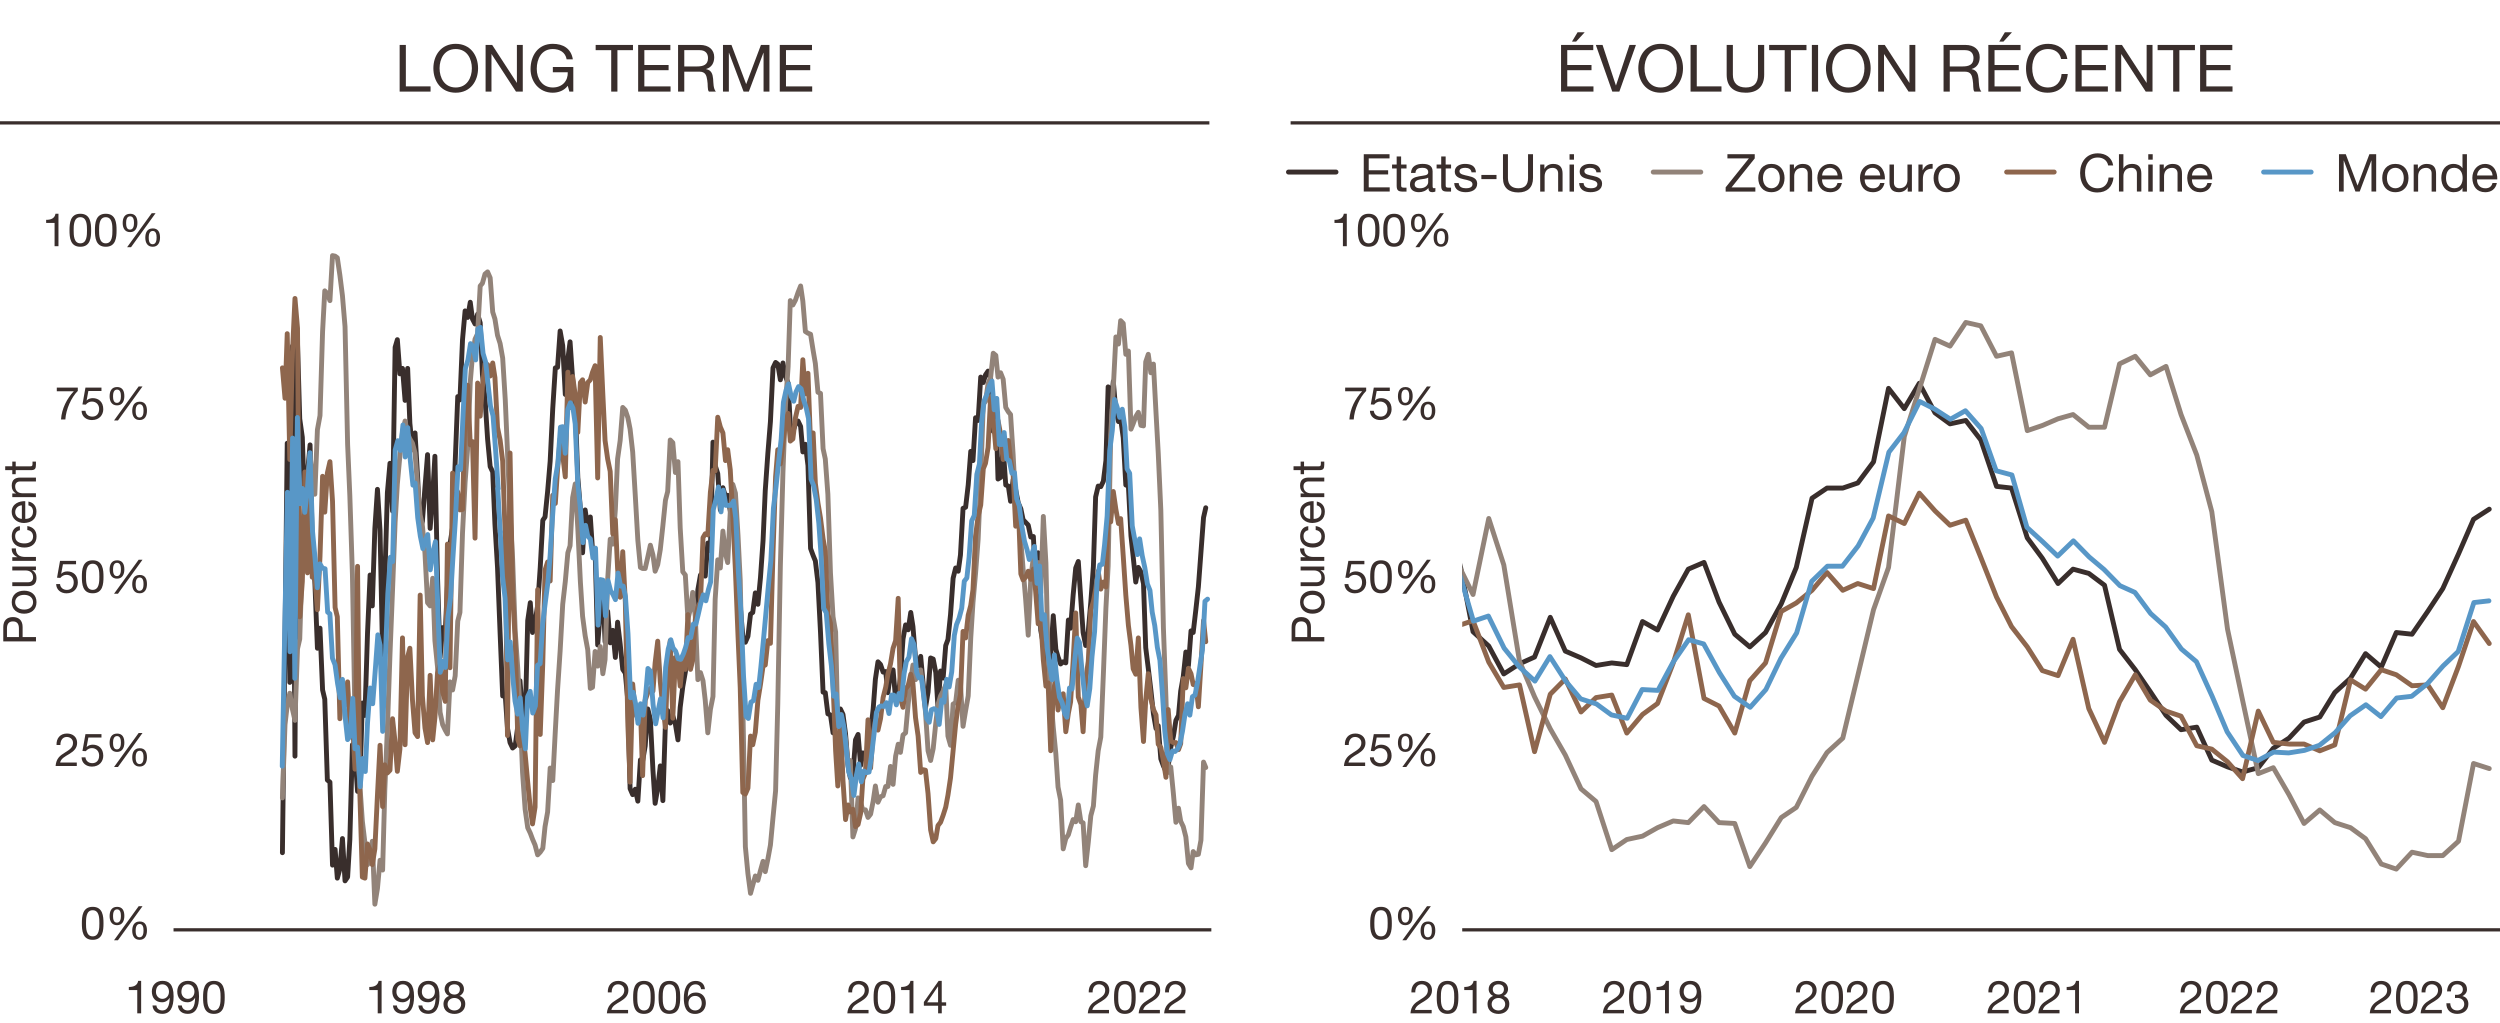<?xml version="1.0" encoding="UTF-8"?>
<svg xmlns="http://www.w3.org/2000/svg" xmlns:xlink="http://www.w3.org/1999/xlink" viewBox="0 0 765 313.08">
  <defs>
    <style>
      .cls-1, .cls-2 {
        stroke: #392e2c;
      }

      .cls-1, .cls-2, .cls-3, .cls-4, .cls-5, .cls-6, .cls-7, .cls-8, .cls-9 {
        fill: none;
      }

      .cls-1, .cls-2, .cls-3, .cls-4, .cls-6, .cls-7, .cls-8, .cls-9 {
        stroke-linecap: round;
        stroke-width: 1.5px;
      }

      .cls-1, .cls-3, .cls-4, .cls-8 {
        stroke-linejoin: round;
      }

      .cls-10, .cls-5 {
        stroke-width: 0px;
      }

      .cls-10, .cls-11 {
        fill: #392e2c;
      }

      .cls-12 {
        isolation: isolate;
      }

      .cls-2, .cls-11, .cls-6, .cls-7, .cls-9 {
        stroke-miterlimit: 10;
      }

      .cls-3, .cls-6 {
        stroke: #928379;
      }

      .cls-4, .cls-9 {
        stroke: #8e664d;
      }

      .cls-11 {
        stroke: #392e2c;
      }

      .cls-13 {
        clip-path: url(#clippath);
      }

      .cls-7, .cls-8 {
        stroke: #5897c7;
      }
    </style>
    <clipPath id="clippath">
      <rect class="cls-5" x="447.44" y="84.95" width="318.64" height="199.58"/>
    </clipPath>
  </defs>
  <g id="New_right_chart" data-name="New right chart">
    <g class="cls-13">
      <polyline class="cls-1" points="-976.5 261.29 -971.68 195.88 -967.09 136.16 -962.27 209.07 -957.46 106.43 -952.86 231.82 -948.05 105.65 -943.45 128.66 -938.64 134.35 -934.04 158.65 -929.23 145.47 -924.63 136.68 -919.82 166.93 -915.22 178.3 -910.41 198.72 -905.81 192.52 -901 211.65 -896.4 214.24 -891.59 239.06 -886.99 239.57 -882.18 265.17 -877.58 260.25 -872.77 269.04 -868.17 266.2 -863.36 256.89 -858.54 269.82 -853.95 268.79 -849.13 257.15 -844.54 228.2 -839.72 231.3 -835.13 242.67 -830.31 241.12 -825.72 215.53 -820.9 219.41 -816.31 194.07 -811.49 176.49 -806.9 185.8 -802.08 162.27 -797.49 150.12 -792.67 162.79 -788.08 200.79 -783.26 178.04 -778.67 151.16 -773.85 142.37 -769.26 156.84 -764.44 106.69 -759.63 104.62 -755.04 114.96 -750.22 113.41 -745.63 122.98 -740.81 113.15 -736.22 129.96 -731.4 137.97 -726.81 133.06 -721.99 146.24 -717.4 163.05 -712.58 160.2 -707.99 149.6 -703.17 139.78 -698.58 162.27 -693.76 151.93 -689.17 140.3 -684.35 176.75 -679.76 201.57 -674.94 192.52 -670.35 194.33 -665.53 179.85 -660.72 167.18 -656.12 161.76 -651.31 142.11 -646.71 121.94 -641.9 122.98 -637.3 104.36 -632.49 95.83 -627.89 97.64 -623.08 92.99 -618.48 98.16 -613.67 99.71 -609.07 96.61 -604.26 99.45 -599.66 114.96 -594.85 122.46 -590.25 134.87 -585.44 143.4 -580.84 144.95 -576.03 160.72 -571.43 174.16 -566.62 194.07 -561.8 213.46 -557.21 213.2 -552.39 223.03 -547.8 227.68 -542.98 229.23 -538.39 228.71 -533.57 222.77 -528.98 208.81 -524.16 218.63 -519.57 221.48 -514.75 190.45 -510.16 185.02 -505.34 194.07 -500.75 190.97 -495.93 185.8 -491.34 174.16 -486.52 159.69 -481.93 158.65 -477.11 150.9 -472.52 141.59 -467.7 125.56 -463.11 113.15 -458.29 113.15 -453.48 101.78 -448.88 106.43 -444.07 121.17 -439.47 110.57 -434.66 105.14 -430.06 116.77 -425.25 124.79 -420.65 146.76 -415.84 156.07 -411.24 169.51 -406.43 156.58 -401.83 162.01 -397.02 158.65 -392.42 168.74 -387.61 168.99 -383.01 197.69 -378.2 187.87 -373.6 180.11 -368.79 196.66 -364.19 187.35 -359.38 197.17 -354.57 193.3 -349.97 201.57 -345.16 190.71 -340.56 197.43 -335.75 205.19 -331.15 206.48 -326.34 215.01 -321.74 241.64 -316.93 243.45 -312.33 241.9 -307.52 245.52 -302.92 232.85 -298.11 233.37 -293.51 228.71 -288.7 217.34 -284.1 220.44 -279.29 236.21 -274.69 246.04 -269.88 241.64 -265.28 234.66 -260.47 245.52 -255.65 221.22 -251.06 217.86 -246.24 221.73 -241.65 219.41 -236.83 221.99 -232.24 226.9 -227.42 216.82 -222.83 210.62 -218.01 206.22 -213.42 199.76 -208.6 196.66 -204.01 192.78 -199.19 192.78 -194.6 180.89 -189.78 176.49 -185.19 175.97 -180.37 176.75 -175.78 166.67 -170.96 168.99 -166.37 135.9 -161.55 142.88 -156.74 145.47 -152.14 156.58 -147.33 149.86 -142.73 152.45 -137.92 152.19 -133.32 156.84 -128.51 154.52 -123.91 158.39 -119.1 175.2 -114.5 186.06 -109.69 195.11 -105.09 196.92 -100.28 195.11 -95.68 188.38 -90.87 187.87 -86.27 181.92 -81.46 185.28 -76.86 177.27 -72.05 166.15 -67.45 150.64 -62.64 139.26 -57.82 129.7 -53.23 113.15 -48.41 111.6 -43.82 111.86 -39 116.77 -34.41 111.6 -29.59 115.74 -25 117.8 -20.18 130.47 -15.59 132.8 -10.78 130.21 -6.18 129.44 -1.37 130.99 3.23 138.75 8.04 136.42 12.64 142.88 17.45 168.22 22.05 170.55 26.86 172.1 31.46 178.82 36.27 193.81 41.09 212.17 45.68 212.43 50.5 218.89 55.09 219.15 59.91 224.58 64.5 216.3 69.32 218.11 73.91 217.34 78.73 219.15 83.32 225.09 88.14 234.92 92.73 238.54 97.55 237.25 102.14 226.9 106.96 225.09 111.55 234.4 116.37 230.78 120.96 232.08 125.78 234.92 130.37 224.06 135.19 217.34 140 208.29 144.6 202.86 149.41 203.9 154.01 205.96 158.82 205.96 163.42 212.43 168.23 206.22 172.83 205.45 177.64 214.5 182.24 213.46 187.05 207.77 191.65 196.14 196.46 191.74 201.06 193.3 205.87 187.87 210.47 192 215.28 201.83 219.88 204.15 224.69 201.31 229.29 210.1 234.1 217.08 238.92 212.17 243.51 201.83 248.33 202.09 252.92 206.22 257.74 216.82 262.33 205.7 267.15 208.03 271.74 197.95 276.56 196.14 281.15 188.64 285.97 177.53 290.56 174.16 295.38 175.2 299.97 170.29 304.79 156.07 309.38 155.81 314.2 148.83 318.79 138.49 323.61 141.59 328.2 128.4 333.02 129.18 337.61 116 342.43 117.55 347.24 115.48 351.84 114.19 356.65 116.25 361.25 132.54 366.06 124.01 370.66 147.02 375.47 146.5 380.07 137.71 384.88 148.83 389.48 149.35 394.29 154 398.89 147.28 403.7 150.38 408.3 154.26 413.11 156.33 417.71 159.69 422.52 160.46 427.12 161.24 431.93 164.86 436.53 164.6 441.34 177.78 446.15 169.51 450.75 193.3 455.56 197.69 460.16 206.22 464.97 203.12 469.57 201.05 474.38 188.9 478.98 199.24 483.79 201.31 488.39 203.64 493.2 202.86 497.8 203.38 502.61 190.19 507.21 192.78 512.02 182.44 516.62 174.16 521.43 172.1 526.03 184.25 530.84 194.07 535.44 197.95 540.25 193.55 545.07 184.76 549.66 173.65 554.48 152.45 559.07 149.35 563.89 149.35 568.48 147.79 573.3 141.33 577.89 118.84 582.71 125.04 587.3 117.29 592.12 126.34 596.71 129.7 601.53 128.66 606.12 134.61 610.94 148.83 615.53 149.35 620.35 164.6 624.94 170.8 629.76 178.56 634.35 174.16 639.17 175.46 643.98 179.08 648.58 198.72 653.39 204.93 657.99 211.65 662.8 218.89 667.4 223.29 672.21 222.51 676.81 232.59 681.62 234.66 686.22 236.21 691.03 234.92 695.63 228.97 700.44 225.87 705.04 220.96 709.85 219.41 714.45 211.91 719.26 207.51 723.86 200.02 728.67 204.15 733.27 193.55 738.08 194.07 742.89 187.09 747.49 180.11 752.3 169.51 756.9 158.91 761.71 155.81"/>
      <polyline class="cls-3" points="-976.5 244.48 -971.68 222.25 -967.09 216.05 -962.27 212.43 -957.46 217.34 -952.86 220.96 -948.05 198.98 -943.45 196.14 -938.64 170.8 -934.04 160.98 -929.23 147.54 -924.63 139.78 -919.82 145.98 -915.22 151.67 -910.41 132.02 -905.81 127.63 -901 102.03 -896.4 89.63 -891.59 90.4 -886.99 92.73 -882.18 78.77 -877.58 79.03 -872.77 79.54 -868.17 84.71 -863.36 91.18 -858.54 100.48 -853.95 136.42 -849.13 152.19 -844.54 176.23 -839.72 220.96 -835.13 229.75 -830.31 240.09 -825.72 251.72 -820.9 258.19 -816.31 264.91 -811.49 263.87 -806.9 257.93 -802.08 277.06 -797.49 272.15 -792.67 263.62 -788.08 266.46 -783.26 242.16 -778.67 223.29 -773.85 200.79 -769.26 180.89 -764.44 160.2 -759.63 148.57 -755.04 140.04 -750.22 132.8 -745.63 129.44 -740.81 133.32 -736.22 134.87 -731.4 136.16 -726.81 139.26 -721.99 149.35 -717.4 158.14 -712.58 161.24 -707.99 169.77 -703.17 185.02 -698.58 186.06 -693.76 177.53 -689.17 196.4 -684.35 204.41 -679.76 218.37 -674.94 222.25 -670.35 223.8 -665.53 225.09 -660.72 209.07 -656.12 211.65 -651.31 207.26 -646.71 190.45 -641.9 187.87 -637.3 163.56 -632.49 148.05 -627.89 137.45 -623.08 117.55 -618.48 109.27 -613.67 104.36 -609.07 102.81 -604.26 88.07 -599.66 87.3 -594.85 84.45 -590.25 83.94 -585.44 85.75 -580.84 96.09 -576.03 98.16 -571.43 103.07 -566.62 105.65 -561.8 110.31 -557.21 122.98 -552.39 138.49 -547.8 157.62 -542.98 171.58 -538.39 193.55 -533.57 204.93 -528.98 217.34 -524.16 236.73 -519.57 248.1 -514.75 253.53 -510.16 255.34 -505.34 257.15 -500.75 258.96 -495.93 261.81 -491.34 261.03 -486.52 260 -481.93 253.27 -477.11 248.88 -472.52 235.44 -467.7 239.31 -463.11 224.06 -458.29 211.65 -453.48 199.76 -448.88 185.54 -444.07 178.3 -439.47 169.77 -434.66 167.44 -430.06 152.71 -425.25 148.57 -420.65 162.27 -415.84 178.56 -411.24 188.9 -406.43 195.11 -401.83 199.24 -397.02 211.13 -392.42 210.88 -387.61 199.76 -383.01 204.41 -378.2 198.47 -373.6 206.74 -368.79 202.34 -364.19 177.78 -359.38 165.37 -354.57 166.93 -349.97 156.33 -345.16 140.81 -340.56 135.39 -335.75 125.3 -331.15 126.08 -326.34 128.4 -321.74 131.77 -316.93 138.75 -312.33 152.19 -307.52 165.89 -302.92 174.16 -298.11 174.42 -293.51 174.42 -288.7 171.06 -284.1 167.18 -279.29 170.29 -274.69 175.2 -269.88 173.39 -265.28 168.48 -260.47 161.5 -255.65 153.48 -251.06 150.9 -246.24 135.13 -241.65 135.9 -236.83 145.21 -232.24 141.85 -227.42 162.01 -222.83 175.46 -218.01 176.49 -213.42 189.93 -208.6 186.83 -204.01 181.66 -199.19 188.9 -194.6 208.29 -189.78 206.22 -185.19 208.81 -180.37 214.75 -175.78 224.58 -170.96 217.6 -166.37 213.46 -161.55 183.99 -156.74 171.84 -152.14 174.42 -147.33 163.05 -142.73 170.03 -137.92 172.61 -133.32 157.36 -128.51 148.83 -123.91 151.41 -119.1 164.34 -114.5 178.04 -109.69 215.27 -105.09 259.48 -100.28 267.75 -95.68 273.7 -90.87 271.11 -86.27 268.27 -81.46 269.82 -76.86 266.72 -72.05 263.87 -67.45 266.98 -62.64 263.36 -57.82 258.96 -53.23 250.43 -48.41 242.42 -43.82 215.79 -39 173.65 -34.41 144.95 -29.59 124.27 -25 112.89 -20.18 92.47 -15.59 93.76 -10.78 92.47 -6.18 90.14 -1.37 88.07 3.23 92.73 8.04 102.03 12.64 102.55 17.45 102.81 22.05 107.98 26.86 111.86 31.46 120.65 36.27 120.91 41.09 137.71 45.68 141.07 50.5 151.67 55.09 175.72 59.91 189.16 64.5 193.81 69.32 222.77 73.91 223.29 78.73 222.51 83.32 226.65 88.14 234.4 92.73 233.11 97.55 256.38 102.14 254.05 106.96 244.48 111.55 246.04 116.37 248.1 120.96 248.1 125.78 250.43 130.37 249.4 135.19 245.52 140 240.87 144.6 245.78 149.41 244.23 154.01 243.71 158.82 241.12 163.42 241.12 168.23 234.92 172.83 240.35 177.64 231.82 182.24 228.2 187.05 230.52 191.65 225.35 196.46 224.58 201.06 216.05 205.87 208.55 210.47 203.9 215.28 208.29 219.88 206.22 224.69 205.45 229.29 211.39 234.1 218.11 238.92 230.01 243.51 233.11 248.33 229.49 252.92 221.73 257.74 216.05 262.33 213.46 267.15 211.91 271.74 210.1 276.56 225.61 281.15 228.46 285.97 215.79 290.56 215.27 295.38 208.55 299.97 210.1 304.79 222.77 309.38 217.86 314.2 213.46 318.79 195.62 323.61 184.76 328.2 175.97 333.02 165.37 337.61 147.02 342.43 124.01 347.24 123.23 351.84 118.06 356.65 116 361.25 108.76 366.06 109.27 370.66 116 375.47 114.7 380.07 116.51 384.88 125.3 389.48 126.59 394.29 127.37 398.89 139.78 403.7 154.77 408.3 157.88 413.11 165.89 417.71 174.42 422.52 183.99 427.12 194.85 431.93 177.53 436.53 171.06 441.34 180.11 446.15 172.61 450.75 181.92 455.56 158.65 460.16 172.87 464.97 202.34 469.57 213.2 474.38 223.03 478.98 231.04 483.79 241.38 488.39 245.26 493.2 260 497.8 256.89 502.61 255.86 507.21 253.27 512.02 251.21 516.62 251.72 521.43 246.81 526.03 251.72 530.84 251.98 535.44 265.17 540.25 257.93 545.07 250.17 549.66 247.07 554.48 237.5 559.07 230.27 563.89 225.87 568.48 206.74 573.3 186.57 577.89 173.65 582.71 133.58 587.3 119.1 592.12 103.84 596.71 105.91 601.53 98.67 606.12 99.71 610.94 109.02 615.53 107.98 620.35 131.77 624.94 130.21 629.76 128.15 634.35 126.85 639.17 130.73 643.98 130.73 648.58 111.34 653.39 109.02 657.99 114.7 662.8 112.12 667.4 126.85 672.21 139.26 676.81 156.58 681.62 192.52 686.22 214.24 691.03 236.73 695.63 234.92 700.44 243.19 705.04 251.98 709.85 247.85 714.45 251.72 719.26 253.27 723.86 256.64 728.67 264.39 733.27 265.94 738.08 260.77 742.89 261.81 747.49 261.81 752.3 257.41 756.9 233.63 761.71 235.18"/>
      <polyline class="cls-4" points="-976.5 113.15 -971.68 122.46 -967.09 102.81 -962.27 141.07 -957.46 109.02 -952.86 91.95 -948.05 101 -943.45 189.16 -938.64 178.3 -934.04 144.95 -929.23 175.72 -924.63 147.79 -919.82 177.01 -915.22 177.01 -910.41 187.09 -905.81 170.8 -901 146.24 -896.4 157.1 -891.59 145.21 -886.99 141.85 -882.18 154 -877.58 186.32 -872.77 189.16 -868.17 220.44 -863.36 209.32 -858.54 216.3 -853.95 209.07 -849.13 222.25 -844.54 220.44 -839.72 235.69 -835.13 173.65 -830.31 242.42 -825.72 268.53 -820.9 269.04 -816.31 258.7 -811.49 260.51 -806.9 264.91 -802.08 260 -797.49 243.71 -792.67 228.46 -788.08 247.33 -783.26 234.4 -778.67 236.99 -773.85 236.21 -769.26 220.44 -764.44 227.68 -759.63 236.47 -755.04 229.49 -750.22 195.62 -745.63 228.2 -740.81 201.31 -736.22 198.72 -731.4 214.5 -726.81 224.58 -721.99 225.87 -717.4 182.7 -712.58 213.46 -707.99 223.03 -703.17 227.68 -698.58 207 -693.76 226.9 -689.17 219.92 -684.35 206.22 -679.76 203.9 -674.94 212.17 -670.35 215.01 -665.53 167.18 -660.72 204.67 -656.12 145.21 -651.31 149.6 -646.71 151.16 -641.9 156.58 -637.3 156.33 -632.49 126.08 -627.89 118.58 -623.08 136.68 -618.48 135.64 -613.67 165.12 -609.07 117.8 -604.26 127.89 -599.66 118.84 -594.85 111.86 -590.25 112.12 -585.44 115.74 -580.84 111.6 -576.03 116 -571.43 131.25 -566.62 135.13 -561.8 141.59 -557.21 165.12 -552.39 225.35 -547.8 139.26 -542.98 181.92 -538.39 196.14 -533.57 226.65 -528.98 228.71 -524.16 224.32 -519.57 231.04 -514.75 239.57 -510.16 247.59 -505.34 252.5 -500.75 247.33 -495.93 180.89 -491.34 225.09 -486.52 203.12 -481.93 174.94 -477.11 172.35 -472.52 178.3 -467.7 152.19 -463.11 154.52 -458.29 144.17 -453.48 134.87 -448.88 139.78 -444.07 146.5 -439.47 114.44 -434.66 125.04 -430.06 115.74 -425.25 121.42 -420.65 132.8 -415.84 117.55 -411.24 116.77 -406.43 123.49 -401.83 117.55 -397.02 116.77 -392.42 114.44 -387.61 112.38 -383.01 146.76 -378.2 103.84 -373.6 121.17 -368.79 135.39 -364.19 141.07 -359.38 144.69 -354.57 163.82 -349.97 159.43 -345.16 174.42 -340.56 183.21 -335.75 169.51 -331.15 184.76 -326.34 222.25 -321.74 239.83 -316.93 209.84 -312.33 218.37 -307.52 220.44 -302.92 216.82 -298.11 237.76 -293.51 214.75 -288.7 212.43 -284.1 211.13 -279.29 211.91 -274.69 203.38 -269.88 196.66 -265.28 209.07 -260.47 216.82 -255.65 223.03 -251.06 203.38 -246.24 196.4 -241.65 220.18 -236.83 201.57 -232.24 203.38 -227.42 210.36 -222.83 202.34 -218.01 205.19 -213.42 188.64 -208.6 205.19 -204.01 202.34 -199.19 189.93 -194.6 186.06 -189.78 184.76 -185.19 164.86 -180.37 163.82 -175.78 164.08 -170.96 151.16 -166.37 144.43 -161.55 144.69 -156.74 128.15 -152.14 131.25 -147.33 133.06 -142.73 141.33 -137.92 138.23 -133.32 144.43 -128.51 158.65 -123.91 175.2 -119.1 195.11 -114.5 210.88 -109.69 242.93 -105.09 243.45 -100.28 241.64 -95.68 225.61 -90.87 228.2 -86.27 224.32 -81.46 214.75 -76.86 209.84 -72.05 204.15 -67.45 203.9 -62.64 196.4 -57.82 197.17 -53.23 169.77 -48.41 146.5 -43.82 138.23 -39 142.62 -34.41 136.42 -29.59 129.44 -25 127.11 -20.18 135.39 -15.59 134.87 -10.78 128.4 -6.18 124.79 -1.37 125.3 3.23 110.57 8.04 120.91 12.64 114.7 17.45 136.16 22.05 133.06 26.86 148.31 31.46 154.52 36.27 159.17 41.09 165.37 45.68 169.25 50.5 188.38 55.09 191.23 59.91 209.32 64.5 230.27 69.32 240.87 73.91 219.15 78.73 239.31 83.32 251.21 88.14 246.81 92.73 248.88 97.55 248.1 102.14 253.27 106.96 252.5 111.55 249.14 116.37 238.8 120.96 236.99 125.78 220.7 130.37 235.44 135.19 224.58 140 220.96 144.6 223.8 149.41 220.44 154.01 213.98 158.82 210.88 163.42 206.74 168.23 203.64 172.83 198.72 177.64 196.66 182.24 183.73 187.05 213.98 191.65 216.82 196.46 211.39 201.06 210.36 205.87 206.74 210.47 209.58 215.28 219.92 219.88 225.61 224.69 236.73 229.29 235.95 234.1 236.21 238.92 243.19 243.51 254.31 248.33 257.93 252.92 257.15 257.74 253.02 262.33 251.98 267.15 249.91 271.74 247.33 276.56 243.71 281.15 238.28 285.97 230.01 290.56 221.99 295.38 216.05 299.97 212.94 304.79 193.55 309.38 195.62 314.2 188.64 318.79 185.54 323.61 180.89 328.2 164.6 333.02 158.39 337.61 155.03 342.43 143.92 347.24 142.37 351.84 137.45 356.65 121.94 361.25 128.4 366.06 137.71 370.66 129.18 375.47 133.32 380.07 141.33 384.88 135.64 389.48 135.39 394.29 141.07 398.89 145.73 403.7 161.5 408.3 155.03 413.11 176.23 417.71 177.78 422.52 177.01 427.12 175.2 431.93 177.78 436.53 174.68 441.34 181.14 446.15 191.49 450.75 189.93 455.56 202.6 460.16 210.36 464.97 209.58 469.57 230.01 474.38 212.43 478.98 207.77 483.79 217.86 488.39 213.46 493.2 212.69 497.8 224.32 502.61 218.63 507.21 215.27 512.02 202.86 516.62 188.13 521.43 213.72 526.03 216.05 530.84 224.32 535.44 208.29 540.25 202.86 545.07 187.09 549.66 184.51 554.48 180.63 559.07 175.2 563.89 180.63 568.48 178.56 573.3 180.11 577.89 157.88 582.71 160.2 587.3 150.9 592.12 156.33 596.71 160.72 601.53 159.17 606.12 170.55 610.94 182.7 615.53 191.74 620.35 197.95 624.94 205.19 629.76 206.74 634.35 195.62 639.17 216.82 643.98 227.16 648.58 214.75 653.39 206.48 657.99 214.24 662.8 217.6 667.4 219.15 672.21 228.2 676.81 229.23 681.62 233.11 686.22 238.28 691.03 217.6 695.63 227.16 700.44 227.68 705.04 227.68 709.85 229.75 714.45 227.94 719.26 208.03 723.86 210.88 728.67 204.93 733.27 206.48 738.08 209.84 742.89 209.58 747.49 216.56 752.3 203.9 756.9 190.19 761.71 196.92"/>
      <polyline class="cls-8" points="-566.73 163.18 -561.91 176.88 -557.1 183.34 -552.5 202.22 -547.69 196.79 -543.09 207.64 -538.28 214.88 -533.68 219.02 -528.87 213.85 -524.27 223.93 -519.46 229.62 -514.86 213.59 -510.05 212.04 -505.45 218.5 -500.64 216.43 -496.04 204.02 -491.23 203.51 -486.63 191.36 -481.82 184.89 -477.22 178.69 -472.41 170.42 -467.81 158.01 -463 147.15 -458.18 142.24 -453.59 131.38 -448.77 131.12 -444.18 139.39 -439.36 125.95 -434.77 123.88 -429.95 125.69 -425.36 130.34 -420.54 148.44 -415.95 155.94 -411.13 166.54 -406.54 161.11 -401.72 164.73 -397.13 165.5 -392.31 171.19 -387.72 168.09 -382.91 191.87 -378.31 177.91 -373.5 177.91 -368.9 189.03 -364.09 178.17 -359.27 181.27 -354.68 182.31 -349.86 183.86 -345.27 175.85 -340.45 179.72 -335.86 179.98 -331.04 183.08 -326.45 194.46 -321.63 213.85 -317.04 212.3 -312.22 215.92 -307.63 221.86 -302.81 215.92 -298.22 219.28 -293.4 213.07 -288.81 205.06 -283.99 205.83 -279.4 216.18 -274.58 221.86 -269.99 217.73 -265.17 214.37 -260.36 220.05 -255.76 204.54 -250.95 199.11 -246.35 196.27 -241.54 198.6 -236.94 199.63 -232.13 201.96 -227.53 202.22 -222.72 200.41 -218.12 198.6 -213.31 195.49 -208.71 195.49 -203.9 191.62 -199.3 191.36 -194.49 188.51 -189.89 185.15 -185.08 182.31 -180.48 184.38 -175.67 180.76 -171.07 178.43 -166.26 156.46 -161.44 153.35 -156.85 149.48 -152.03 157.23 -147.44 150.51 -142.62 155.16 -138.03 155.16 -133.21 155.16 -128.62 153.87 -123.8 159.04 -119.21 175.33 -114.39 187.74 -109.8 207.39 -104.98 219.54 -100.39 220.31 -95.57 215.4 -90.98 214.62 -86.16 209.97 -81.57 210.75 -76.75 204.54 -72.16 196.27 -67.34 187.74 -62.75 178.95 -57.93 171.97 -53.12 155.94 -48.52 149.48 -43.71 141.98 -39.11 134.74 -34.3 123.62 -29.7 120 -24.89 117.93 -20.29 121.81 -15.48 123.36 -10.88 120.52 -6.07 118.97 -1.47 119.49 3.34 123.1 7.94 125.43 12.75 128.53 17.35 147.15 22.16 149.22 26.76 153.61 31.57 160.59 36.17 170.42 40.98 186.44 45.79 188 50.39 197.56 55.2 204.02 59.8 213.59 64.61 212.81 69.21 222.64 74.02 219.02 78.62 222.9 83.43 229.36 88.03 236.6 92.84 238.67 97.44 243.84 102.25 237.63 106.85 234.01 111.66 239.7 116.26 236.34 121.07 236.86 125.67 236.6 130.48 232.2 135.08 225.48 139.89 218.5 144.71 216.69 149.3 216.43 154.12 216.69 158.71 215.4 163.53 218.76 168.12 213.07 172.94 213.07 177.53 216.18 182.35 212.56 186.94 214.37 191.76 206.61 196.35 202.73 201.17 201.44 205.76 196.01 210.58 197.56 215.17 206.09 219.99 207.9 224.58 207.64 229.4 214.37 233.99 220.05 238.81 221.35 243.62 217.47 248.22 217.21 253.03 217.73 257.63 222.12 262.44 214.62 267.04 215.14 271.85 208.42 276.45 210.75 281.26 206.09 285.86 194.98 290.67 191.62 295.27 189.55 300.08 186.7 304.68 178.43 309.49 177.4 314.09 170.93 318.9 159.82 323.5 158.26 328.31 145.6 332.91 142.49 337.72 129.57 342.54 123.1 347.13 121.3 351.95 118.71 356.54 117.16 361.35 125.95 365.95 122.59 370.76 136.55 375.36 136.55 380.17 132.93 384.77 140.94 389.58 141.46 394.18 145.34 398.99 145.08 403.59 153.09 408.4 155.42 413 161.63 417.81 166.02 422.41 168.86 427.22 171.71 431.82 169.9 436.63 167.83 441.45 178.95 446.04 173.52 450.86 190.06 455.45 188.51 460.27 198.34 464.86 204.02 469.68 208.42 474.27 200.92 479.09 208.42 483.68 213.85 488.5 215.4 493.09 218.76 497.91 219.79 502.5 211 507.32 211.26 511.91 202.73 516.73 195.75 521.32 197.04 526.14 205.83 530.73 213.07 535.55 216.43 540.36 211 544.96 201.44 549.77 193.68 554.37 177.91 559.18 173.26 563.78 173.26 568.59 167.05 573.19 158.52 578 138.36 582.6 132.41 587.41 122.85 592.01 125.17 596.82 128.28 601.42 125.69 606.23 131.12 610.83 144.05 615.64 145.34 620.24 161.37 625.05 165.76 629.65 170.16 634.46 165.5 639.28 170.42 643.87 174.29 648.69 179.21 653.28 181.27 658.1 187.74 662.69 191.87 667.51 198.6 672.1 202.47 676.92 213.07 681.51 223.93 686.33 231.17 690.92 232.72 695.74 230.14 700.33 230.39 705.15 229.62 709.74 228.07 714.56 224.19 719.15 219.02 723.97 215.66 728.56 219.28 733.38 213.59 737.97 213.07 742.79 209.2 747.6 203.77 752.2 199.37 757.01 184.38 761.61 183.86"/>
    </g>
  </g>
  <g id="New_left_chart" data-name="New left chart">
    <polyline class="cls-1" points="86.42 260.92 87.21 195.37 87.89 135.63 88.68 208.81 89.47 105.93 90.26 231.38 91.04 105.1 91.72 128.17 92.51 133.81 93.3 158.2 94.09 144.93 94.88 136.13 95.55 166.33 96.34 177.95 97.13 198.36 97.92 192.22 98.71 211.13 99.38 213.96 100.17 238.68 100.96 239.34 101.75 264.73 102.54 259.92 103.22 268.71 104 265.89 104.79 256.6 105.58 269.54 106.37 268.38 107.05 256.93 107.84 227.89 108.63 231.05 109.41 242.16 110.09 240.84 110.88 215.12 111.67 218.93 112.46 193.71 113.25 175.96 113.92 185.41 114.71 161.69 115.5 149.74 116.29 162.35 117.08 200.35 117.75 177.45 118.54 150.73 119.33 141.77 120.12 156.37 120.91 106.26 121.59 103.94 122.37 114.39 123.16 112.73 123.95 122.52 124.74 112.73 125.42 129.49 126.21 137.46 127 132.48 127.78 145.75 128.57 162.35 129.25 159.53 130.04 149.07 130.83 139.12 131.62 161.69 132.4 151.4 133.08 139.62 133.87 176.29 134.66 201.18 135.45 192.05 136.24 193.71 136.91 179.27 137.7 166.5 138.49 161.35 139.28 141.61 140.07 121.36 140.74 122.36 141.53 103.94 142.32 95.14 143.11 97.14 143.9 92.49 144.58 97.63 145.36 99.13 146.15 96.14 146.94 98.79 147.62 114.56 148.41 121.86 149.2 134.31 149.99 142.77 150.77 144.43 151.45 160.36 152.24 173.63 153.03 193.71 153.82 212.96 154.61 212.79 155.28 222.75 156.07 227.23 156.86 228.89 157.65 228.23 158.44 222.25 159.11 208.31 159.9 218.27 160.69 221.09 161.48 189.89 162.27 184.42 162.95 193.54 163.73 190.39 164.52 185.25 165.31 173.63 166.1 159.2 166.78 158.2 167.57 150.4 168.35 141.11 169.14 125.01 169.93 112.57 170.61 112.4 171.4 101.28 172.19 105.76 172.98 120.7 173.76 109.91 174.44 104.6 175.23 116.05 176.02 124.35 176.81 146.09 177.6 155.71 178.27 169.15 179.06 156.04 179.85 161.52 180.64 158.2 181.31 168.32 182.1 168.49 182.89 197.36 183.68 187.41 184.47 179.77 185.15 196.37 185.94 187.07 186.72 196.7 187.51 192.88 188.3 201.18 188.98 190.39 189.77 197.03 190.56 204.83 191.35 205.99 192.13 214.62 192.81 241.33 193.6 243.16 194.39 241.5 195.18 245.15 195.97 232.54 196.64 232.87 197.43 228.23 198.22 216.94 199.01 220.09 199.8 235.69 200.47 245.82 201.26 241.17 202.05 234.37 202.84 244.99 203.63 220.92 204.31 217.44 205.09 221.26 205.88 219.1 206.67 221.59 207.46 226.4 208.14 216.44 208.93 210.14 209.71 205.66 210.5 199.35 211.29 196.37 211.97 192.38 212.76 192.22 213.55 180.44 214.34 175.96 215.12 175.29 215.8 176.29 216.59 166.17 217.38 168.49 218.17 135.3 218.84 142.44 219.63 144.93 220.42 156.04 221.21 149.24 222 151.89 222.67 151.56 223.46 156.37 224.25 154.05 225.04 157.7 225.83 174.63 226.51 185.58 227.3 194.54 228.08 196.53 228.87 194.71 229.66 187.9 230.34 187.41 231.13 181.43 231.92 184.92 232.7 176.79 233.49 165.5 234.17 150.07 234.96 138.79 235.75 129 236.54 112.57 237.33 110.91 238 111.41 238.79 116.22 239.58 111.07 240.37 115.22 241.16 117.21 241.83 129.99 242.62 132.15 243.41 129.66 244.2 128.83 244.99 130.49 245.67 138.29 246.45 135.96 247.24 142.44 248.03 167.82 248.82 169.98 249.5 171.64 250.29 178.28 251.07 193.38 251.86 211.8 252.54 211.96 253.33 218.44 254.12 218.77 254.91 224.24 255.7 215.95 256.37 217.77 257.16 216.94 257.95 218.6 258.74 224.58 259.53 234.53 260.2 238.02 260.99 237.02 261.78 226.4 262.57 224.74 263.36 234.2 264.03 230.38 264.82 231.71 265.61 234.37 266.4 223.75 267.19 216.94 267.87 207.82 268.66 202.51 269.44 203.34 270.23 205.66 271.02 205.49 271.7 211.96 272.49 205.82 273.28 204.99 274.06 213.96 274.85 212.96 275.53 207.32 276.32 195.54 277.11 191.22 277.9 192.72 278.69 187.41 279.36 191.72 280.15 201.34 280.94 203.67 281.73 200.85 282.52 209.64 283.19 216.61 283.98 211.8 284.77 201.34 285.56 201.68 286.35 205.82 287.02 216.44 287.81 205.33 288.6 207.48 289.39 197.53 290.07 195.7 290.86 188.07 291.65 176.95 292.43 173.8 293.22 174.79 293.9 169.82 294.69 155.55 295.48 155.21 296.27 148.41 297.05 138.12 297.73 140.94 298.52 127.83 299.31 128.66 300.1 115.39 300.89 117.05 301.56 114.72 302.35 113.56 303.14 115.89 303.93 131.98 304.72 123.52 305.39 146.58 306.18 146.09 306.97 137.13 307.76 148.41 308.55 148.74 309.23 153.39 310.02 146.75 310.8 149.9 311.59 153.89 312.38 155.71 313.06 159.03 313.85 159.86 314.64 160.69 315.42 164.34 316.21 164.17 316.89 177.45 317.68 169.15 318.47 192.88 319.26 197.2 320.05 205.66 320.72 202.84 321.51 200.68 322.3 188.4 323.09 198.69 323.76 201.01 324.55 203.17 325.34 202.51 326.13 202.84 326.92 189.73 327.6 192.22 328.38 182.1 329.17 173.8 329.96 171.81 330.75 183.75 331.43 193.54 332.22 197.53 333.01 193.21 333.79 184.25 334.58 173.3 335.26 152.06 336.05 148.74 336.84 148.91 337.63 147.25 338.41 140.94 339.09 118.38 339.88 124.35 340.67 116.72 341.46 125.84 342.25 129 342.92 128.17 343.71 133.97 344.5 148.41 345.29 148.74 346.08 164.01 346.75 170.31 347.54 178.11 348.33 173.63 349.12 174.96 349.91 178.61 350.59 198.19 351.37 204.5 352.16 211.13 352.95 218.44 353.74 222.92 354.42 222.09 355.21 232.21 356 234.37 356.78 236.02 357.46 234.53 358.25 228.72 359.04 225.4 359.83 220.43 360.62 218.93 361.29 211.47 362.08 206.99 362.87 199.52 363.66 203.67 364.45 193.05 365.12 193.54 365.91 186.74 366.7 179.61 367.49 168.99 368.28 158.37 368.96 155.38"/>
    <polyline class="cls-3" points="86.42 244.16 87.21 221.75 87.89 215.78 88.68 212.13 89.47 216.94 90.26 220.43 91.04 198.52 91.72 195.54 92.51 170.31 93.3 160.52 94.09 147.08 94.88 139.28 95.55 145.42 96.34 151.23 97.13 131.48 97.92 127.17 98.71 101.45 99.38 89 100.17 89.83 100.96 91.99 101.75 78.22 102.54 78.38 103.22 78.88 104 84.19 104.79 90.5 105.58 99.96 106.37 135.96 107.05 151.73 107.84 175.79 108.63 220.59 109.41 229.39 110.09 239.84 110.88 251.29 111.67 257.93 112.46 264.57 113.25 263.4 113.92 257.43 114.71 276.68 115.5 271.87 116.29 263.24 117.08 266.23 117.75 241.83 118.54 222.92 119.33 200.35 120.12 180.44 120.91 159.69 121.59 148.08 122.37 139.45 123.16 132.31 123.95 128.83 124.74 132.81 125.42 134.31 126.21 135.63 127 138.62 127.78 148.74 128.57 157.54 129.25 160.86 130.04 169.32 130.83 184.42 131.62 185.41 132.4 176.95 133.08 196.03 133.87 204 134.66 217.94 135.45 221.75 136.24 223.41 136.91 224.58 137.7 208.65 138.49 211.13 139.28 206.82 140.07 190.06 140.74 187.41 141.53 163.01 142.32 147.58 143.11 136.96 143.9 116.88 144.58 108.75 145.36 103.77 146.15 102.11 146.94 87.51 147.62 86.68 148.41 83.86 149.2 83.2 149.99 85.02 150.77 95.48 151.45 97.63 152.24 102.61 153.03 105.1 153.82 109.58 154.61 122.36 155.28 137.96 156.07 157.04 156.86 170.98 157.65 193.05 158.44 204.66 159.11 216.78 159.9 236.36 160.69 247.64 161.48 253.28 162.27 254.94 162.95 256.77 163.73 258.59 164.52 261.58 165.31 260.75 166.1 259.59 166.78 252.95 167.57 248.47 168.35 235.03 169.14 238.85 169.93 223.58 170.61 211.13 171.4 199.19 172.19 184.92 172.98 177.95 173.76 169.15 174.44 166.99 175.23 152.23 176.02 148.08 176.81 161.68 177.6 178.11 178.27 188.57 179.06 194.54 179.85 198.85 180.64 210.64 181.31 210.3 182.1 199.35 182.89 203.83 183.68 197.86 184.47 206.16 185.15 201.84 185.94 177.45 186.72 165 187.51 166.5 188.3 155.88 188.98 140.44 189.77 134.8 190.56 124.68 191.35 125.51 192.13 127.83 192.81 131.32 193.6 138.29 194.39 151.56 195.18 165.34 195.97 173.63 196.64 173.96 197.43 173.96 198.22 170.48 199.01 166.83 199.8 169.82 200.47 174.79 201.26 172.8 202.05 168.16 202.84 160.86 203.63 153.06 204.31 150.4 205.09 134.64 205.88 135.47 206.67 144.59 207.46 141.27 208.14 161.52 208.93 174.96 209.71 175.96 210.5 189.4 211.29 186.24 211.97 181.27 212.76 188.57 213.55 207.98 214.34 205.82 215.12 208.31 215.8 214.29 216.59 224.24 217.38 217.11 218.17 213.13 218.84 183.42 219.63 171.31 220.42 173.8 221.21 162.51 222 169.48 222.67 172.14 223.46 156.71 224.25 148.24 225.04 150.9 225.83 163.84 226.51 177.61 227.3 214.95 228.08 259.09 228.87 267.39 229.66 273.36 230.34 270.87 231.13 268.05 231.92 269.38 232.7 266.39 233.49 263.57 234.17 266.72 234.96 262.91 235.75 258.59 236.54 250.13 237.33 242 238 215.45 238.79 173.13 239.58 144.59 240.37 123.69 241.16 112.24 241.83 91.99 242.62 93.32 243.41 91.83 244.2 89.5 244.99 87.51 245.67 92.16 246.45 101.45 247.24 101.95 248.03 102.28 248.82 107.26 249.5 111.24 250.29 120.03 251.07 120.37 251.86 137.29 252.54 140.44 253.33 151.23 254.12 175.29 254.91 188.73 255.7 193.38 256.37 222.25 257.16 222.75 257.95 222.25 258.74 226.23 259.53 234.03 260.2 232.71 260.99 256.1 261.78 253.61 262.57 244.16 263.36 245.65 264.03 247.81 264.82 247.81 265.61 250.13 266.4 249.13 267.19 245.15 267.87 240.51 268.66 245.48 269.44 243.82 270.23 243.49 271.02 240.67 271.7 240.67 272.49 234.53 273.28 240.01 274.06 231.38 274.85 227.73 275.53 230.22 276.32 224.91 277.11 224.24 277.9 215.45 278.69 208.15 279.36 203.5 280.15 207.98 280.94 205.82 281.73 204.99 282.52 211.13 283.19 217.77 283.98 229.72 284.77 232.71 285.56 229.06 286.35 221.26 287.02 215.61 287.81 212.96 288.6 211.47 289.39 209.64 290.07 225.24 290.86 228.06 291.65 215.45 292.43 214.95 293.22 208.15 293.9 209.64 294.69 222.25 295.48 217.44 296.27 212.96 297.05 195.2 297.73 184.42 298.52 175.46 299.31 165 300.1 146.42 300.89 123.52 301.56 122.86 302.35 117.38 303.14 115.39 303.93 108.09 304.72 108.75 305.39 115.39 306.18 114.06 306.97 116.05 307.76 124.68 308.55 126.01 309.23 126.84 310.02 139.12 310.8 154.22 311.59 157.37 312.38 165.5 313.06 173.96 313.85 183.42 314.64 194.37 315.42 176.95 316.21 170.48 316.89 179.77 317.68 172.14 318.47 181.43 319.26 158.03 320.05 172.3 320.72 202.01 321.51 212.79 322.3 222.58 323.09 230.71 323.76 240.84 324.55 244.82 325.34 259.75 326.13 256.6 326.92 255.44 327.6 253.12 328.38 250.79 329.17 251.46 329.96 246.31 330.75 251.46 331.43 251.79 332.22 264.9 333.01 257.76 333.79 249.63 334.58 246.64 335.26 237.19 336.05 229.72 336.84 225.57 337.63 206.32 338.41 186.08 339.09 173.13 339.88 132.98 340.67 118.71 341.46 103.11 342.25 105.27 342.92 98.13 343.71 98.96 344.5 108.42 345.29 107.42 346.08 131.32 346.75 129.66 347.54 127.5 348.33 126.17 349.12 130.16 349.91 130.32 350.59 110.74 351.37 108.42 352.16 114.06 352.95 111.41 353.74 126.34 354.42 138.62 355.21 156.04 356 192.05 356.78 213.62 357.46 236.36 358.25 234.7 359.04 242.66 359.83 251.62 360.62 247.31 361.29 251.29 362.08 252.95 362.87 256.1 363.66 264.23 364.45 265.56 365.12 260.58 365.91 261.58 366.7 261.41 367.49 257.1 368.28 233.2 368.96 234.86"/>
    <polyline class="cls-4" points="86.42 112.57 87.21 121.86 87.89 102.11 88.68 140.61 89.47 108.42 90.26 91.33 91.04 100.45 91.72 188.73 92.51 177.95 93.3 144.43 94.09 175.29 94.88 147.41 95.55 176.62 96.34 176.62 97.13 186.58 97.92 170.31 98.71 145.75 99.38 156.71 100.17 144.76 100.96 141.27 101.75 153.39 102.54 185.91 103.22 188.73 104 219.93 104.79 208.81 105.58 215.78 106.37 208.65 107.05 221.75 107.84 220.09 108.63 235.36 109.41 173.3 110.09 242 110.88 268.38 111.67 268.71 112.46 258.26 113.25 260.09 113.92 264.57 114.71 259.75 115.5 243.33 116.29 228.06 117.08 246.81 117.75 234.03 118.54 236.52 119.33 235.69 120.12 219.93 120.91 227.23 121.59 236.02 122.37 229.22 123.16 195.2 123.95 227.89 124.74 201.01 125.42 198.36 126.21 214.12 127 224.24 127.78 225.4 128.57 182.1 129.25 212.96 130.04 222.75 130.83 227.23 131.62 206.65 132.4 226.4 133.08 219.6 133.87 205.99 134.66 203.5 135.45 211.8 136.24 214.62 136.91 166.5 137.7 204.33 138.49 144.76 139.28 149.24 140.07 150.57 140.74 156.04 141.53 155.88 142.32 125.51 143.11 117.88 143.9 136.13 144.58 135.13 145.36 164.67 146.15 117.21 146.94 127.34 147.62 118.21 148.41 111.41 149.2 111.57 149.99 115.06 150.77 111.07 151.45 115.55 152.24 130.82 153.03 134.64 153.82 141.11 154.61 164.51 155.28 225.07 156.07 138.62 156.86 181.43 157.65 195.87 158.44 226.23 159.11 228.23 159.9 224.08 160.69 230.71 161.48 239.34 162.27 247.31 162.95 252.12 163.73 246.98 164.52 180.44 165.31 224.74 166.1 202.67 166.78 174.46 167.57 171.97 168.35 177.78 169.14 151.56 169.93 154.05 170.61 143.6 171.4 134.31 172.19 139.28 172.98 145.92 173.76 113.89 174.44 124.68 175.23 115.22 176.02 120.86 176.81 132.31 177.6 117.05 178.27 116.22 179.06 123.02 179.85 117.05 180.64 116.22 181.31 113.89 182.1 111.9 182.89 146.25 183.68 103.27 184.47 120.7 185.15 134.8 185.94 140.44 186.72 144.26 187.51 163.34 188.3 159.03 188.98 173.96 189.77 182.76 190.56 168.82 191.35 184.25 192.13 221.92 192.81 239.34 193.6 209.31 194.39 217.94 195.18 219.93 195.97 216.44 196.64 237.35 197.43 214.29 198.22 211.96 199.01 210.64 199.8 211.47 200.47 202.84 201.26 196.2 202.05 208.65 202.84 216.44 203.63 222.58 204.31 203 205.09 196.03 205.88 219.76 206.67 201.18 207.46 202.84 208.14 209.97 208.93 201.84 209.71 204.83 210.5 188.07 211.29 204.83 211.97 202.01 212.76 189.56 213.55 185.75 214.34 184.25 215.12 164.51 215.8 163.34 216.59 163.68 217.38 150.57 218.17 143.93 218.84 144.1 219.63 127.67 220.42 130.65 221.21 132.48 222 140.94 222.67 137.62 223.46 143.76 224.25 158.2 225.04 174.63 225.83 194.54 226.51 210.47 227.3 242.5 228.08 242.99 228.87 241.17 229.66 225.24 230.34 227.89 231.13 224.08 231.92 214.29 232.7 209.47 233.49 203.83 234.17 203.5 234.96 196.03 235.75 196.86 236.54 169.15 237.33 145.92 238 137.62 238.79 141.94 239.58 135.96 240.37 128.83 241.16 126.51 241.83 134.97 242.62 134.31 243.41 127.83 244.2 124.35 244.99 124.68 245.67 110.08 246.45 120.53 247.24 114.23 248.03 135.63 248.82 132.48 249.5 147.91 250.29 153.89 251.07 158.53 251.86 164.84 252.54 168.65 253.33 187.9 254.12 190.72 254.91 208.98 255.7 229.72 256.37 240.51 257.16 218.6 257.95 238.85 258.74 250.79 259.53 246.31 260.2 248.47 260.99 247.64 261.78 252.95 262.57 252.29 263.36 248.8 264.03 238.51 264.82 236.52 265.61 220.26 266.4 235.03 267.19 224.24 267.87 220.59 268.66 223.41 269.44 219.93 270.23 213.46 271.02 210.3 271.7 206.32 272.49 203.17 273.28 198.36 274.06 196.03 274.85 183.09 275.53 213.62 276.32 216.44 277.11 210.8 277.9 209.81 278.69 206.32 279.36 209.14 280.15 219.6 280.94 225.24 281.73 236.36 282.52 235.53 283.19 235.69 283.98 242.83 284.77 253.95 285.56 257.6 286.35 256.6 287.02 252.62 287.81 251.62 288.6 249.47 289.39 246.98 290.07 243.33 290.86 238.02 291.65 229.72 292.43 221.59 293.22 215.61 293.9 212.63 294.69 193.21 295.48 195.2 296.27 188.23 297.05 185.25 297.73 180.44 298.52 164.01 299.31 157.87 300.1 154.55 300.89 143.43 301.56 141.77 302.35 136.96 303.14 121.36 303.93 127.83 304.72 137.29 305.39 128.66 306.18 132.81 306.97 140.61 307.76 135.13 308.55 134.8 309.23 140.61 310.02 145.26 310.8 161.02 311.59 154.55 312.38 175.62 313.06 177.45 313.85 176.62 314.64 174.79 315.42 177.28 316.21 174.13 316.89 180.77 317.68 190.89 318.47 189.56 319.26 202.01 320.05 209.97 320.72 208.98 321.51 229.72 322.3 211.96 323.09 207.32 323.76 217.27 324.55 212.96 325.34 212.3 326.13 223.91 326.92 218.27 327.6 214.78 328.38 202.34 329.17 187.57 329.96 213.29 330.75 215.61 331.43 223.91 332.22 207.98 333.01 202.34 333.79 186.74 334.58 184.09 335.26 180.27 336.05 174.79 336.84 180.27 337.63 178.11 338.41 179.61 339.09 157.54 339.88 159.69 340.67 150.4 341.46 155.88 342.25 160.19 342.92 158.7 343.71 170.15 344.5 182.1 345.29 191.39 346.08 197.53 346.75 204.66 347.54 206.32 348.33 195.2 349.12 216.44 349.91 226.9 350.59 214.29 351.37 206.16 352.16 213.79 352.95 217.11 353.74 218.77 354.42 227.73 355.21 228.72 356 232.87 356.78 237.85 357.46 217.11 358.25 226.73 359.04 227.23 359.83 227.23 360.62 229.39 361.29 227.56 362.08 207.65 362.87 210.47 363.66 204.5 364.45 206.16 365.12 209.47 365.91 209.14 366.7 216.28 367.49 203.5 368.28 189.89 368.96 196.37"/>
    <path class="cls-8" d="M86.37,234.45l.79-43.48.79-40.32.79,48.79.79-65.38.68,73.51.79-79.82.79,26.38.79-4.65.68,7.3.79-6.8.79-11.45.79,24.06.79,8.46.68,8.79.79-7.3.79,1.33.79.17.79,13.27.68.5.79,13.61.79,1.99.79,5.81.79,4.31.68-5.64.79,11.12.79,7.3.79-1,.79-11.62.68,15.43.79-.5.79,12.11.79-8.63.79,3.98.68-14.93.79-10.62.79,4.81.79-10.29.79-10.79.68,3.15.79,26.38.79-21.74.79-20.41.79-11.12.68,1.33.79-34.18.79-2.82.79,2.99.79-7.8.68,9.79.79-8.96.79,10.12.79,7.47.68-.66.79,10.62.79,5.64.79,3.82.79-2.65.68-1.66.79,10.79.79-5.31.79-3.32.79,21.9.68,18.09.79-3.32.79,1.83.79-15.6.79-5.81.68-11.62.79-12.11.79-16.26.79.83.79-17.26.68-13.61.79-2.66.79-4.98.79.83.79,4.15.68-9.46.79-.5.79,7.97.79,2.66.79,7.3.68,6.14.79,2.99.79,10.62.79,11.62M153.08,162.76l.68,13.61.79,6.64.79,18.92.79-5.48.79,10.79.68,7.3.79,3.98.79-4.98.79,10.12.79,5.48.68-15.93.79-1.66.79,6.64.79-2.16.68-12.45.79-.5.79-12.28.79-6.47.79-6.14.68-8.13.79-12.61.79-10.95.79-4.65.79-11.12.68-.17.79,8.13.79-13.44.79-1.99.79,1.66.68,4.81.79,18.25.79,7.47.79,10.62.79-5.31.68,3.32.79.83.79,5.81.79-2.99.79,23.56.68-13.94.79.17.79,10.95.79-10.79.79,3.15.68,1,.79,1.66.79-8.13.79,3.98h.79l.68,3.15.79,11.45.79,19.58.79-1.66.79,3.65.68,5.81.79-5.97.79,3.48.79-6.31.68-7.97.79.83.79,10.29.79,5.81.79-4.15.68-3.48.79,5.81.79-15.43.79-5.64.79-2.82.68,2.49.79,1,.79,2.32.79.17.79-1.66.68-1.99.79-2.99h.79l.79-4.15h.79l.68-2.82.79-3.48.79-2.65.79,1.83.79-3.48.68-2.32.79-22.07.79-2.99.79-3.98.79,7.63.68-6.64.79,4.65h1.58l.79-1.33.68,5.31.79,16.26.79,12.45.79,19.58.79,12.28.68.66.79-4.98.79-.5.79-4.98.79,1,.68-6.31.79-8.3.79-8.63.79-8.79.68-6.8.79-16.1.79-6.47.79-7.63.79-6.97.68-11.28.79-3.65.79-1.99.79,3.82.79,1.49.68-2.82.79-1.66.79.66.79,3.48.79,2.49.68,3.15.79,18.58.79,1.99.79,4.31.79,7.14.68,9.79.79,16.26.79,1.33.79,9.46.79,6.8.68,9.29.79-.66.79,9.96.79-3.65.79,3.82.68,6.47.79,7.3.79,1.99.79,5.14.79-6.31.68-3.32.79,5.48.79-3.32.79.5.79-.17.68-4.48.79-6.64.79-7.14.79-1.66.68-.33.79.17.79-1.16.79,3.32.79-5.64h.68l.79,2.99.79-3.48.79,1.83.79-7.96.68-3.65.79-1.33.79-5.64.79,1.83.79,8.46.68,1.66.79-.17.79,6.64.79,5.97.79,1.16.68-3.82.79-.33.79.5.79,4.31.79-7.47.68.66.79-6.97.79,2.32.79-4.65.79-11.12.68-3.32.79-1.99.79-2.99.79-8.3.79-1,.68-6.31.79-11.12.79-1.66.79-12.61.79-3.15.68-12.94.79-6.47.79-1.83.79-2.66.79-1.49.68,8.79.79-3.48.79,14.1h.79l.68-3.65.79,8.13.79.5.79,3.82.79-.17.68,7.97.79,2.16.79,6.31.79,4.48.79,2.65.68,2.99.79-1.66.79-2.32.79,11.28.79-5.31.68,16.26.79-1.33.79,9.79.79,5.64.79,4.48.68-7.63.79,7.63.79,5.31.79,1.66.79,3.32.68,1.16.79-8.96.79.33.79-8.63.79-6.97.68,1.33.79,8.79.79,7.14.79,3.48.79-5.31.68-9.79.79-7.63.79-15.76.79-4.65.79-.17.68-5.97.79-8.79.79-20.08.79-6.14.68-9.46.79,2.32.79,3.15.79-2.49.79,5.48.68,12.78.79,1.33.79,16.1.79,4.31.79,4.48.68-4.81.79,5.14.79,3.65.79,4.98.79,1.99.68,6.64.79,4.15.79,6.64.79,3.98.79,10.62.68,10.79.79,7.14.79,1.83.79-2.66.79.17.68-.66.79-1.66.79-3.82.79-5.31.79-3.15.68,3.48.79-5.64.79-.5.79-3.98.79-5.31.68-4.48.79-14.93.79-.66"/>
    <line class="cls-8" x1="152.3" y1="149.49" x2="153.08" y2="162.76"/>
  </g>
  <g id="FR">
    <g id="Axis_copy" data-name="Axis copy">
      <g class="cls-12">
        <path class="cls-10" d="M43.19,310.08h-1.19v-7.12h-2.58v-.95c1.36,0,2.59-.36,2.86-1.86h.91v9.93Z"/>
        <path class="cls-10" d="M47.87,307.69c.08.97.87,1.51,1.82,1.51,1.46,0,2.17-1.27,2.24-3.84l-.03-.03c-.45.84-1.33,1.37-2.3,1.37-2.02,0-3.14-1.36-3.14-3.32s1.34-3.24,3.26-3.24,3.4,1,3.4,4.75c0,3.43-1.04,5.35-3.45,5.35-1.67,0-2.86-.85-3.01-2.56h1.19ZM49.67,301.2c-1.42,0-1.95,1.13-1.95,2.35,0,1.09.81,2.1,1.96,2.1,1.25,0,2.03-1.01,2.03-2.18s-.71-2.27-2.04-2.27Z"/>
        <path class="cls-10" d="M55.65,307.69c.08.97.87,1.51,1.82,1.51,1.46,0,2.17-1.27,2.24-3.84l-.03-.03c-.45.84-1.33,1.37-2.3,1.37-2.02,0-3.14-1.36-3.14-3.32s1.34-3.24,3.26-3.24,3.4,1,3.4,4.75c0,3.43-1.04,5.35-3.45,5.35-1.67,0-2.86-.85-3.01-2.56h1.19ZM57.46,301.2c-1.42,0-1.95,1.13-1.95,2.35,0,1.09.81,2.1,1.96,2.1,1.25,0,2.03-1.01,2.03-2.18s-.71-2.27-2.04-2.27Z"/>
        <path class="cls-10" d="M65.45,300.15c3.11,0,3.31,2.86,3.31,5.06s-.2,5.04-3.31,5.04-3.31-2.86-3.31-5.04.2-5.06,3.31-5.06ZM65.45,309.2c2.03,0,2.05-2.52,2.05-4.01s-.01-3.99-2.05-3.99-2.04,2.52-2.04,3.99.01,4.01,2.04,4.01Z"/>
      </g>
      <g class="cls-12">
        <path class="cls-10" d="M28.36,277.49c3.11,0,3.31,2.86,3.31,5.06s-.2,5.04-3.31,5.04-3.31-2.86-3.31-5.04.2-5.06,3.31-5.06ZM28.36,286.53c2.03,0,2.05-2.52,2.05-4.01s-.01-3.99-2.05-3.99-2.04,2.52-2.04,3.99.01,4.01,2.04,4.01Z"/>
        <path class="cls-10" d="M35.81,277.49c1.74,0,2.24,1.28,2.24,2.8s-.62,2.82-2.24,2.82-2.27-1.26-2.27-2.77.55-2.84,2.27-2.84ZM35.77,282.33c1.06,0,1.23-1.18,1.23-2.04s-.14-2.03-1.19-2.03-1.22,1.21-1.22,2.04.13,2.03,1.18,2.03ZM42.42,277.3h1.19l-7.52,10.42h-1.2l7.54-10.42ZM42.73,281.97c1.74,0,2.24,1.28,2.24,2.8s-.62,2.82-2.24,2.82-2.27-1.26-2.27-2.77.55-2.84,2.27-2.84ZM42.69,286.81c1.06,0,1.23-1.18,1.23-2.04s-.14-2.03-1.19-2.03-1.22,1.21-1.22,2.04.13,2.03,1.18,2.03Z"/>
      </g>
      <g class="cls-12">
        <path class="cls-10" d="M17.3,227.98c-.1-2.02,1.09-3.52,3.19-3.52,1.74,0,3.11,1.01,3.11,2.86,0,1.75-1.18,2.63-2.41,3.4-1.25.76-2.55,1.39-2.79,2.62h5.1v1.05h-6.49c.2-2.35,1.39-3.19,2.79-4.06,1.68-1.04,2.54-1.65,2.54-3.03,0-1.08-.87-1.79-1.92-1.79-1.39,0-1.98,1.27-1.93,2.47h-1.19Z"/>
        <path class="cls-10" d="M31.05,225.69h-4.01l-.53,2.86.03.03c.43-.49,1.18-.71,1.85-.71,1.76,0,3.21,1.13,3.21,3.4,0,1.68-1.16,3.31-3.47,3.31-1.72,0-3.12-1.05-3.17-2.84h1.19c.07,1.02.9,1.79,2.09,1.79s2.1-.77,2.1-2.35c0-1.32-.91-2.26-2.24-2.26-.76,0-1.39.38-1.85.94l-1.02-.06.92-5.16h4.9v1.05Z"/>
        <path class="cls-10" d="M35.81,224.47c1.74,0,2.24,1.28,2.24,2.8s-.62,2.82-2.24,2.82-2.27-1.26-2.27-2.77.55-2.84,2.27-2.84ZM35.77,229.31c1.06,0,1.23-1.18,1.23-2.04s-.14-2.03-1.19-2.03-1.22,1.21-1.22,2.04.13,2.03,1.18,2.03ZM42.42,224.29h1.19l-7.52,10.42h-1.2l7.54-10.42ZM42.73,228.95c1.74,0,2.24,1.28,2.24,2.8s-.62,2.82-2.24,2.82-2.27-1.26-2.27-2.77.55-2.84,2.27-2.84ZM42.69,233.8c1.06,0,1.23-1.18,1.23-2.04s-.14-2.03-1.19-2.03-1.22,1.21-1.22,2.04.13,2.03,1.18,2.03Z"/>
      </g>
      <g class="cls-12">
        <path class="cls-10" d="M185.99,303.67c-.1-2.02,1.09-3.52,3.19-3.52,1.74,0,3.11,1.01,3.11,2.86,0,1.75-1.18,2.63-2.41,3.4-1.25.76-2.55,1.39-2.79,2.62h5.1v1.05h-6.49c.2-2.35,1.39-3.19,2.79-4.06,1.68-1.04,2.54-1.65,2.54-3.03,0-1.08-.87-1.79-1.92-1.79-1.39,0-1.98,1.27-1.93,2.47h-1.19Z"/>
        <path class="cls-10" d="M197.05,300.15c3.11,0,3.31,2.86,3.31,5.06s-.2,5.04-3.31,5.04-3.31-2.86-3.31-5.04.2-5.06,3.31-5.06ZM197.05,309.2c2.03,0,2.05-2.52,2.05-4.01s-.01-3.99-2.05-3.99-2.04,2.52-2.04,3.99.01,4.01,2.04,4.01Z"/>
        <path class="cls-10" d="M204.83,300.15c3.11,0,3.31,2.86,3.31,5.06s-.2,5.04-3.31,5.04-3.31-2.86-3.31-5.04.2-5.06,3.31-5.06ZM204.83,309.2c2.03,0,2.05-2.52,2.05-4.01s-.01-3.99-2.05-3.99-2.04,2.52-2.04,3.99.01,4.01,2.04,4.01Z"/>
        <path class="cls-10" d="M214.52,302.69c-.11-.9-.73-1.48-1.67-1.48-2.03,0-2.35,2.24-2.41,3.77l.03.03c.56-.91,1.4-1.3,2.48-1.3,1.9,0,3.04,1.39,3.04,3.22,0,1.44-.81,3.33-3.32,3.33-2.94,0-3.42-2.69-3.42-4.78,0-2.73.83-5.32,3.66-5.32,1.64,0,2.66.92,2.8,2.54h-1.19ZM210.67,306.99c0,1.23.76,2.21,2.06,2.21s2-1.02,2-2.2-.64-2.25-2-2.25-2.06.99-2.06,2.24Z"/>
      </g>
      <g class="cls-12">
        <path class="cls-10" d="M431.89,303.67c-.1-2.02,1.09-3.52,3.19-3.52,1.74,0,3.11,1.01,3.11,2.86,0,1.75-1.18,2.63-2.41,3.4-1.25.76-2.55,1.39-2.79,2.62h5.1v1.05h-6.49c.2-2.35,1.39-3.19,2.79-4.06,1.68-1.04,2.54-1.65,2.54-3.03,0-1.08-.87-1.79-1.92-1.79-1.39,0-1.98,1.27-1.93,2.47h-1.19Z"/>
        <path class="cls-10" d="M442.95,300.15c3.11,0,3.31,2.86,3.31,5.06s-.2,5.04-3.31,5.04-3.31-2.86-3.31-5.04.2-5.06,3.31-5.06ZM442.95,309.2c2.03,0,2.05-2.52,2.05-4.01s-.01-3.99-2.05-3.99-2.04,2.52-2.04,3.99.01,4.01,2.04,4.01Z"/>
        <path class="cls-10" d="M451.83,310.08h-1.19v-7.12h-2.58v-.95c1.36,0,2.59-.36,2.86-1.86h.91v9.93Z"/>
        <path class="cls-10" d="M458.45,300.15c2.17,0,3.01,1.28,3.01,2.54,0,.88-.56,1.7-1.37,2.06,1.19.38,1.76,1.25,1.76,2.48,0,1.92-1.46,3.03-3.29,3.03s-3.38-.99-3.38-3.03c0-1.18.63-2.09,1.74-2.48-.83-.34-1.39-1.16-1.39-2.06,0-1.64,1.39-2.54,2.91-2.54ZM458.56,309.2c1.19,0,2.03-.83,2.03-1.93s-.92-1.89-2.04-1.89c-1.18,0-2.1.76-2.1,1.91s.88,1.92,2.12,1.92ZM458.56,304.33c.94,0,1.64-.59,1.64-1.6s-.7-1.53-1.67-1.53-1.74.53-1.74,1.53c0,1.09.78,1.6,1.76,1.6Z"/>
      </g>
      <g class="cls-12">
        <path class="cls-10" d="M667.3,303.67c-.1-2.02,1.09-3.52,3.19-3.52,1.74,0,3.11,1.01,3.11,2.86,0,1.75-1.18,2.63-2.41,3.4-1.25.76-2.55,1.39-2.79,2.62h5.1v1.05h-6.49c.2-2.35,1.39-3.19,2.79-4.06,1.68-1.04,2.54-1.65,2.54-3.03,0-1.08-.87-1.79-1.92-1.79-1.39,0-1.98,1.27-1.93,2.47h-1.19Z"/>
        <path class="cls-10" d="M678.36,300.15c3.11,0,3.31,2.86,3.31,5.06s-.2,5.04-3.31,5.04-3.31-2.86-3.31-5.04.2-5.06,3.31-5.06ZM678.36,309.2c2.03,0,2.05-2.52,2.05-4.01s-.01-3.99-2.05-3.99-2.04,2.52-2.04,3.99.01,4.01,2.04,4.01Z"/>
        <path class="cls-10" d="M682.86,303.67c-.1-2.02,1.09-3.52,3.19-3.52,1.74,0,3.11,1.01,3.11,2.86,0,1.75-1.18,2.63-2.41,3.4-1.25.76-2.55,1.39-2.79,2.62h5.1v1.05h-6.49c.2-2.35,1.39-3.19,2.79-4.06,1.68-1.04,2.54-1.65,2.54-3.03,0-1.08-.87-1.79-1.92-1.79-1.39,0-1.98,1.27-1.93,2.47h-1.19Z"/>
        <path class="cls-10" d="M690.65,303.67c-.1-2.02,1.09-3.52,3.19-3.52,1.74,0,3.11,1.01,3.11,2.86,0,1.75-1.18,2.63-2.41,3.4-1.25.76-2.55,1.39-2.79,2.62h5.1v1.05h-6.49c.2-2.35,1.39-3.19,2.79-4.06,1.68-1.04,2.54-1.65,2.54-3.03,0-1.08-.87-1.79-1.92-1.79-1.39,0-1.98,1.27-1.93,2.47h-1.19Z"/>
      </g>
      <line class="cls-11" x1="53.1" y1="284.53" x2="370.67" y2="284.53"/>
      <g class="cls-12">
        <path class="cls-10" d="M23.27,172.67h-4.01l-.53,2.86.03.03c.43-.49,1.18-.71,1.85-.71,1.76,0,3.21,1.13,3.21,3.4,0,1.68-1.16,3.31-3.47,3.31-1.72,0-3.12-1.05-3.17-2.84h1.19c.07,1.02.9,1.79,2.09,1.79s2.1-.77,2.1-2.35c0-1.32-.91-2.26-2.24-2.26-.76,0-1.39.38-1.85.94l-1.02-.06.92-5.16h4.9v1.05Z"/>
        <path class="cls-10" d="M28.36,171.45c3.11,0,3.31,2.86,3.31,5.06s-.2,5.04-3.31,5.04-3.31-2.86-3.31-5.04.2-5.06,3.31-5.06ZM28.36,180.5c2.03,0,2.04-2.52,2.04-4.01s-.01-3.99-2.04-3.99-2.04,2.52-2.04,3.99.01,4.01,2.04,4.01Z"/>
        <path class="cls-10" d="M35.81,171.45c1.74,0,2.24,1.28,2.24,2.8s-.62,2.82-2.24,2.82-2.27-1.26-2.27-2.77.55-2.84,2.27-2.84ZM35.77,176.29c1.06,0,1.23-1.18,1.23-2.04s-.14-2.03-1.19-2.03-1.22,1.21-1.22,2.04.13,2.03,1.18,2.03ZM42.42,171.27h1.19l-7.52,10.42h-1.2l7.54-10.42ZM42.73,175.93c1.74,0,2.24,1.28,2.24,2.8s-.62,2.82-2.24,2.82-2.27-1.26-2.27-2.77.55-2.84,2.27-2.84ZM42.69,180.78c1.06,0,1.23-1.18,1.23-2.04s-.14-2.03-1.19-2.03-1.22,1.21-1.22,2.04.13,2.03,1.18,2.03Z"/>
      </g>
      <g class="cls-12">
        <path class="cls-10" d="M23.81,119.62c-2,1.99-3.63,5.63-3.81,8.74h-1.33c.22-3.36,1.83-6.43,3.92-8.64h-5.21v-1.12h6.43v1.02Z"/>
        <path class="cls-10" d="M31.05,119.65h-4.01l-.53,2.86.03.03c.43-.49,1.18-.71,1.85-.71,1.76,0,3.21,1.13,3.21,3.4,0,1.68-1.16,3.31-3.47,3.31-1.72,0-3.12-1.05-3.17-2.84h1.19c.07,1.02.9,1.79,2.09,1.79s2.1-.77,2.1-2.35c0-1.32-.91-2.26-2.24-2.26-.76,0-1.39.38-1.85.94l-1.02-.06.92-5.16h4.9v1.05Z"/>
        <path class="cls-10" d="M35.81,118.43c1.74,0,2.24,1.28,2.24,2.8s-.62,2.82-2.24,2.82-2.27-1.26-2.27-2.77.55-2.84,2.27-2.84ZM35.77,123.28c1.06,0,1.23-1.18,1.23-2.04s-.14-2.03-1.19-2.03-1.22,1.21-1.22,2.04.13,2.03,1.18,2.03ZM42.42,118.25h1.19l-7.52,10.42h-1.2l7.54-10.42ZM42.73,122.91c1.74,0,2.24,1.28,2.24,2.8s-.62,2.82-2.24,2.82-2.27-1.26-2.27-2.77.55-2.84,2.27-2.84ZM42.69,127.76c1.06,0,1.23-1.18,1.23-2.04s-.14-2.03-1.19-2.03-1.22,1.21-1.22,2.04.13,2.03,1.18,2.03Z"/>
      </g>
      <g class="cls-12">
        <path class="cls-10" d="M17.89,75.34h-1.19v-7.12h-2.58v-.95c1.36,0,2.59-.36,2.86-1.86h.91v9.93Z"/>
        <path class="cls-10" d="M24.58,65.41c3.11,0,3.31,2.86,3.31,5.06s-.2,5.04-3.31,5.04-3.31-2.86-3.31-5.04.2-5.06,3.31-5.06ZM24.58,74.46c2.03,0,2.04-2.52,2.04-4.01s-.01-3.99-2.04-3.99-2.04,2.52-2.04,3.99.01,4.01,2.04,4.01Z"/>
        <path class="cls-10" d="M32.36,65.41c3.11,0,3.31,2.86,3.31,5.06s-.2,5.04-3.31,5.04-3.31-2.86-3.31-5.04.2-5.06,3.31-5.06ZM32.36,74.46c2.03,0,2.04-2.52,2.04-4.01s-.01-3.99-2.04-3.99-2.04,2.52-2.04,3.99.01,4.01,2.04,4.01Z"/>
        <path class="cls-10" d="M39.81,65.41c1.74,0,2.24,1.28,2.24,2.8s-.62,2.82-2.24,2.82-2.27-1.26-2.27-2.77.55-2.84,2.27-2.84ZM39.77,70.26c1.06,0,1.23-1.18,1.23-2.04s-.14-2.03-1.19-2.03-1.22,1.21-1.22,2.04.13,2.03,1.18,2.03ZM46.42,65.23h1.19l-7.52,10.42h-1.2l7.54-10.42ZM46.73,69.89c1.74,0,2.24,1.28,2.24,2.8s-.62,2.82-2.24,2.82-2.27-1.26-2.27-2.77.55-2.84,2.27-2.84ZM46.69,74.74c1.06,0,1.23-1.18,1.23-2.04s-.14-2.03-1.19-2.03-1.22,1.21-1.22,2.04.13,2.03,1.18,2.03Z"/>
      </g>
      <g class="cls-12">
        <path class="cls-10" d="M549.59,303.67c-.1-2.02,1.09-3.52,3.19-3.52,1.74,0,3.11,1.01,3.11,2.86,0,1.75-1.18,2.63-2.41,3.4-1.25.76-2.55,1.39-2.79,2.62h5.1v1.05h-6.49c.2-2.35,1.39-3.19,2.79-4.06,1.68-1.04,2.54-1.65,2.54-3.03,0-1.08-.87-1.79-1.92-1.79-1.39,0-1.97,1.27-1.93,2.47h-1.19Z"/>
        <path class="cls-10" d="M560.65,300.15c3.11,0,3.31,2.86,3.31,5.06s-.2,5.04-3.31,5.04-3.31-2.86-3.31-5.04.2-5.06,3.31-5.06ZM560.65,309.2c2.03,0,2.04-2.52,2.04-4.01s-.01-3.99-2.04-3.99-2.04,2.52-2.04,3.99.01,4.01,2.04,4.01Z"/>
        <path class="cls-10" d="M565.16,303.67c-.1-2.02,1.09-3.52,3.19-3.52,1.74,0,3.11,1.01,3.11,2.86,0,1.75-1.18,2.63-2.41,3.4-1.25.76-2.55,1.39-2.79,2.62h5.1v1.05h-6.49c.2-2.35,1.39-3.19,2.79-4.06,1.68-1.04,2.54-1.65,2.54-3.03,0-1.08-.87-1.79-1.92-1.79-1.39,0-1.97,1.27-1.93,2.47h-1.19Z"/>
        <path class="cls-10" d="M576.22,300.15c3.11,0,3.31,2.86,3.31,5.06s-.2,5.04-3.31,5.04-3.31-2.86-3.31-5.04.2-5.06,3.31-5.06ZM576.22,309.2c2.03,0,2.04-2.52,2.04-4.01s-.01-3.99-2.04-3.99-2.04,2.52-2.04,3.99.01,4.01,2.04,4.01Z"/>
      </g>
      <g class="cls-12">
        <path class="cls-10" d="M333.15,303.67c-.1-2.02,1.09-3.52,3.19-3.52,1.74,0,3.11,1.01,3.11,2.86,0,1.75-1.18,2.63-2.41,3.4-1.25.76-2.55,1.39-2.79,2.62h5.1v1.05h-6.49c.2-2.35,1.39-3.19,2.79-4.06,1.68-1.04,2.54-1.65,2.54-3.03,0-1.08-.87-1.79-1.92-1.79-1.39,0-1.98,1.27-1.93,2.47h-1.19Z"/>
        <path class="cls-10" d="M344.21,300.15c3.11,0,3.31,2.86,3.31,5.06s-.2,5.04-3.31,5.04-3.31-2.86-3.31-5.04.2-5.06,3.31-5.06ZM344.21,309.2c2.03,0,2.05-2.52,2.05-4.01s-.01-3.99-2.05-3.99-2.04,2.52-2.04,3.99.01,4.01,2.04,4.01Z"/>
        <path class="cls-10" d="M348.72,303.67c-.1-2.02,1.09-3.52,3.19-3.52,1.74,0,3.11,1.01,3.11,2.86,0,1.75-1.18,2.63-2.41,3.4-1.25.76-2.55,1.39-2.79,2.62h5.1v1.05h-6.49c.2-2.35,1.39-3.19,2.79-4.06,1.68-1.04,2.54-1.65,2.54-3.03,0-1.08-.87-1.79-1.92-1.79-1.39,0-1.98,1.27-1.93,2.47h-1.19Z"/>
        <path class="cls-10" d="M356.51,303.67c-.1-2.02,1.09-3.52,3.19-3.52,1.74,0,3.11,1.01,3.11,2.86,0,1.75-1.18,2.63-2.41,3.4-1.25.76-2.55,1.39-2.79,2.62h5.1v1.05h-6.49c.2-2.35,1.39-3.19,2.79-4.06,1.68-1.04,2.54-1.65,2.54-3.03,0-1.08-.87-1.79-1.92-1.79-1.39,0-1.98,1.27-1.93,2.47h-1.19Z"/>
      </g>
      <g class="cls-12">
        <path class="cls-10" d="M116.77,310.08h-1.19v-7.12h-2.58v-.95c1.36,0,2.59-.36,2.86-1.86h.91v9.93Z"/>
        <path class="cls-10" d="M121.45,307.69c.08.97.87,1.51,1.82,1.51,1.46,0,2.17-1.27,2.24-3.84l-.03-.03c-.45.84-1.33,1.37-2.3,1.37-2.02,0-3.14-1.36-3.14-3.32s1.34-3.24,3.26-3.24,3.4,1,3.4,4.75c0,3.43-1.04,5.35-3.45,5.35-1.67,0-2.86-.85-3.01-2.56h1.19ZM123.26,301.2c-1.42,0-1.95,1.13-1.95,2.35,0,1.09.81,2.1,1.96,2.1,1.25,0,2.03-1.01,2.03-2.18s-.71-2.27-2.04-2.27Z"/>
        <path class="cls-10" d="M129.23,307.69c.08.97.87,1.51,1.82,1.51,1.46,0,2.17-1.27,2.24-3.84l-.03-.03c-.45.84-1.33,1.37-2.3,1.37-2.02,0-3.14-1.36-3.14-3.32s1.34-3.24,3.26-3.24,3.4,1,3.4,4.75c0,3.43-1.04,5.35-3.45,5.35-1.67,0-2.86-.85-3.01-2.56h1.19ZM131.04,301.2c-1.42,0-1.95,1.13-1.95,2.35,0,1.09.81,2.1,1.96,2.1,1.25,0,2.03-1.01,2.03-2.18s-.71-2.27-2.04-2.27Z"/>
        <path class="cls-10" d="M138.96,300.15c2.17,0,3.01,1.28,3.01,2.54,0,.88-.56,1.7-1.37,2.06,1.19.38,1.77,1.25,1.77,2.48,0,1.92-1.46,3.03-3.29,3.03s-3.38-.99-3.38-3.03c0-1.18.63-2.09,1.74-2.48-.83-.34-1.39-1.16-1.39-2.06,0-1.64,1.39-2.54,2.91-2.54ZM139.08,309.2c1.19,0,2.03-.83,2.03-1.93s-.92-1.89-2.05-1.89c-1.18,0-2.1.76-2.1,1.91s.88,1.92,2.12,1.92ZM139.08,304.33c.94,0,1.64-.59,1.64-1.6s-.7-1.53-1.67-1.53-1.74.53-1.74,1.53c0,1.09.78,1.6,1.76,1.6Z"/>
      </g>
      <line class="cls-11" x1="447.44" y1="284.53" x2="765" y2="284.53"/>
      <g class="cls-12">
        <path class="cls-10" d="M259.57,303.67c-.1-2.02,1.09-3.52,3.19-3.52,1.74,0,3.11,1.01,3.11,2.86,0,1.75-1.18,2.63-2.41,3.4-1.25.76-2.55,1.39-2.79,2.62h5.1v1.05h-6.49c.2-2.35,1.39-3.19,2.79-4.06,1.68-1.04,2.54-1.65,2.54-3.03,0-1.08-.87-1.79-1.92-1.79-1.39,0-1.98,1.27-1.93,2.47h-1.19Z"/>
        <path class="cls-10" d="M270.63,300.15c3.11,0,3.31,2.86,3.31,5.06s-.2,5.04-3.31,5.04-3.31-2.86-3.31-5.04.2-5.06,3.31-5.06ZM270.63,309.2c2.03,0,2.05-2.52,2.05-4.01s-.01-3.99-2.05-3.99-2.04,2.52-2.04,3.99.01,4.01,2.04,4.01Z"/>
        <path class="cls-10" d="M279.51,310.08h-1.19v-7.12h-2.58v-.95c1.36,0,2.59-.36,2.86-1.86h.91v9.93Z"/>
        <path class="cls-10" d="M288.18,306.71h1.34v1.05h-1.34v2.33h-1.12v-2.33h-4.36v-1.15l4.52-6.46h.95v6.56ZM287.05,306.71v-4.86h-.03l-3.31,4.86h3.33Z"/>
      </g>
      <g class="cls-12">
        <path class="cls-10" d="M422.59,277.49c3.11,0,3.31,2.86,3.31,5.06s-.2,5.04-3.31,5.04-3.31-2.86-3.31-5.04.2-5.06,3.31-5.06ZM422.59,286.53c2.03,0,2.04-2.52,2.04-4.01s-.01-3.99-2.04-3.99-2.04,2.52-2.04,3.99.01,4.01,2.04,4.01Z"/>
        <path class="cls-10" d="M430.04,277.49c1.74,0,2.24,1.28,2.24,2.8s-.62,2.82-2.24,2.82-2.27-1.26-2.27-2.77.55-2.84,2.27-2.84ZM430,282.33c1.06,0,1.23-1.18,1.23-2.04s-.14-2.03-1.19-2.03-1.22,1.21-1.22,2.04.13,2.03,1.18,2.03ZM436.65,277.3h1.19l-7.52,10.42h-1.2l7.54-10.42ZM436.96,281.97c1.74,0,2.24,1.28,2.24,2.8s-.62,2.82-2.24,2.82-2.27-1.26-2.27-2.77.55-2.84,2.27-2.84ZM436.92,286.81c1.06,0,1.23-1.18,1.23-2.04s-.14-2.03-1.19-2.03-1.22,1.21-1.22,2.04.13,2.03,1.18,2.03Z"/>
      </g>
      <g class="cls-12">
        <path class="cls-10" d="M411.53,227.98c-.1-2.02,1.09-3.52,3.19-3.52,1.74,0,3.11,1.01,3.11,2.86,0,1.75-1.18,2.63-2.41,3.4-1.25.76-2.55,1.39-2.79,2.62h5.1v1.05h-6.49c.2-2.35,1.39-3.19,2.79-4.06,1.68-1.04,2.54-1.65,2.54-3.03,0-1.08-.87-1.79-1.92-1.79-1.39,0-1.98,1.27-1.93,2.47h-1.19Z"/>
        <path class="cls-10" d="M425.28,225.69h-4.01l-.53,2.86.03.03c.43-.49,1.18-.71,1.85-.71,1.76,0,3.21,1.13,3.21,3.4,0,1.68-1.16,3.31-3.47,3.31-1.72,0-3.12-1.05-3.17-2.84h1.19c.07,1.02.9,1.79,2.09,1.79s2.1-.77,2.1-2.35c0-1.32-.91-2.26-2.24-2.26-.76,0-1.39.38-1.85.94l-1.02-.06.92-5.16h4.9v1.05Z"/>
        <path class="cls-10" d="M430.04,224.47c1.74,0,2.24,1.28,2.24,2.8s-.62,2.82-2.24,2.82-2.27-1.26-2.27-2.77.55-2.84,2.27-2.84ZM430,229.31c1.06,0,1.23-1.18,1.23-2.04s-.14-2.03-1.19-2.03-1.22,1.21-1.22,2.04.13,2.03,1.18,2.03ZM436.65,224.29h1.19l-7.52,10.42h-1.21l7.54-10.42ZM436.96,228.95c1.74,0,2.24,1.28,2.24,2.8s-.62,2.82-2.24,2.82-2.27-1.26-2.27-2.77.55-2.84,2.27-2.84ZM436.92,233.8c1.06,0,1.23-1.18,1.23-2.04s-.14-2.03-1.19-2.03-1.22,1.21-1.22,2.04.13,2.03,1.18,2.03Z"/>
      </g>
      <g class="cls-12">
        <path class="cls-10" d="M417.5,172.67h-4.01l-.53,2.86.03.03c.43-.49,1.18-.71,1.85-.71,1.76,0,3.21,1.13,3.21,3.4,0,1.68-1.16,3.31-3.47,3.31-1.72,0-3.12-1.05-3.17-2.84h1.19c.07,1.02.9,1.79,2.09,1.79s2.1-.77,2.1-2.35c0-1.32-.91-2.26-2.24-2.26-.76,0-1.39.38-1.85.94l-1.02-.06.92-5.16h4.9v1.05Z"/>
        <path class="cls-10" d="M422.59,171.45c3.11,0,3.31,2.86,3.31,5.06s-.2,5.04-3.31,5.04-3.31-2.86-3.31-5.04.2-5.06,3.31-5.06ZM422.59,180.5c2.03,0,2.04-2.52,2.04-4.01s-.01-3.99-2.04-3.99-2.04,2.52-2.04,3.99.01,4.01,2.04,4.01Z"/>
        <path class="cls-10" d="M430.04,171.45c1.74,0,2.24,1.28,2.24,2.8s-.62,2.82-2.24,2.82-2.27-1.26-2.27-2.77.55-2.84,2.27-2.84ZM430,176.29c1.06,0,1.23-1.18,1.23-2.04s-.14-2.03-1.19-2.03-1.22,1.21-1.22,2.04.13,2.03,1.18,2.03ZM436.65,171.27h1.19l-7.52,10.42h-1.21l7.54-10.42ZM436.96,175.93c1.74,0,2.24,1.28,2.24,2.8s-.62,2.82-2.24,2.82-2.27-1.26-2.27-2.77.55-2.84,2.27-2.84ZM436.92,180.78c1.06,0,1.23-1.18,1.23-2.04s-.14-2.03-1.19-2.03-1.22,1.21-1.22,2.04.13,2.03,1.18,2.03Z"/>
      </g>
      <g class="cls-12">
        <path class="cls-10" d="M418.05,119.62c-2,1.99-3.63,5.63-3.81,8.74h-1.33c.22-3.36,1.83-6.43,3.92-8.64h-5.21v-1.12h6.43v1.02Z"/>
        <path class="cls-10" d="M425.28,119.65h-4.01l-.53,2.86.03.03c.43-.49,1.18-.71,1.85-.71,1.76,0,3.21,1.13,3.21,3.4,0,1.68-1.16,3.31-3.47,3.31-1.72,0-3.12-1.05-3.17-2.84h1.19c.07,1.02.9,1.79,2.09,1.79s2.1-.77,2.1-2.35c0-1.32-.91-2.26-2.24-2.26-.76,0-1.39.38-1.85.94l-1.02-.06.92-5.16h4.9v1.05Z"/>
        <path class="cls-10" d="M430.04,118.43c1.74,0,2.24,1.28,2.24,2.8s-.62,2.82-2.24,2.82-2.27-1.26-2.27-2.77.55-2.84,2.27-2.84ZM430,123.28c1.06,0,1.23-1.18,1.23-2.04s-.14-2.03-1.19-2.03-1.22,1.21-1.22,2.04.13,2.03,1.18,2.03ZM436.65,118.25h1.19l-7.52,10.42h-1.21l7.54-10.42ZM436.96,122.91c1.74,0,2.24,1.28,2.24,2.8s-.62,2.82-2.24,2.82-2.27-1.26-2.27-2.77.55-2.84,2.27-2.84ZM436.92,127.76c1.06,0,1.23-1.18,1.23-2.04s-.14-2.03-1.19-2.03-1.22,1.21-1.22,2.04.13,2.03,1.18,2.03Z"/>
      </g>
      <g class="cls-12">
        <path class="cls-10" d="M412.12,75.34h-1.19v-7.12h-2.58v-.95c1.36,0,2.59-.36,2.86-1.86h.91v9.93Z"/>
        <path class="cls-10" d="M418.81,65.41c3.11,0,3.31,2.86,3.31,5.06s-.2,5.04-3.31,5.04-3.31-2.86-3.31-5.04.2-5.06,3.31-5.06ZM418.81,74.46c2.03,0,2.04-2.52,2.04-4.01s-.01-3.99-2.04-3.99-2.04,2.52-2.04,3.99.01,4.01,2.04,4.01Z"/>
        <path class="cls-10" d="M426.59,65.41c3.11,0,3.31,2.86,3.31,5.06s-.2,5.04-3.31,5.04-3.31-2.86-3.31-5.04.2-5.06,3.31-5.06ZM426.59,74.46c2.03,0,2.04-2.52,2.04-4.01s-.01-3.99-2.04-3.99-2.04,2.52-2.04,3.99.01,4.01,2.04,4.01Z"/>
        <path class="cls-10" d="M434.04,65.41c1.74,0,2.24,1.28,2.24,2.8s-.62,2.82-2.24,2.82-2.27-1.26-2.27-2.77.55-2.84,2.27-2.84ZM434,70.26c1.06,0,1.23-1.18,1.23-2.04s-.14-2.03-1.19-2.03-1.22,1.21-1.22,2.04.13,2.03,1.18,2.03ZM440.65,65.23h1.19l-7.52,10.42h-1.21l7.54-10.42ZM440.96,69.89c1.74,0,2.24,1.28,2.24,2.8s-.62,2.82-2.24,2.82-2.27-1.26-2.27-2.77.55-2.84,2.27-2.84ZM440.92,74.74c1.06,0,1.23-1.18,1.23-2.04s-.14-2.03-1.19-2.03-1.22,1.21-1.22,2.04.13,2.03,1.18,2.03Z"/>
      </g>
      <g class="cls-12">
        <path class="cls-10" d="M490.74,303.67c-.1-2.02,1.09-3.52,3.19-3.52,1.74,0,3.11,1.01,3.11,2.86,0,1.75-1.18,2.63-2.41,3.4-1.25.76-2.55,1.39-2.79,2.62h5.1v1.05h-6.49c.2-2.35,1.39-3.19,2.79-4.06,1.68-1.04,2.54-1.65,2.54-3.03,0-1.08-.87-1.79-1.92-1.79-1.39,0-1.97,1.27-1.93,2.47h-1.19Z"/>
        <path class="cls-10" d="M501.8,300.15c3.11,0,3.31,2.86,3.31,5.06s-.2,5.04-3.31,5.04-3.31-2.86-3.31-5.04.2-5.06,3.31-5.06ZM501.8,309.2c2.03,0,2.04-2.52,2.04-4.01s-.01-3.99-2.04-3.99-2.04,2.52-2.04,3.99.01,4.01,2.04,4.01Z"/>
        <path class="cls-10" d="M510.68,310.08h-1.19v-7.12h-2.58v-.95c1.36,0,2.59-.36,2.86-1.86h.91v9.93Z"/>
        <path class="cls-10" d="M515.35,307.69c.08.97.87,1.51,1.82,1.51,1.46,0,2.17-1.27,2.24-3.84l-.03-.03c-.45.84-1.33,1.37-2.3,1.37-2.02,0-3.14-1.36-3.14-3.32s1.34-3.24,3.26-3.24,3.4,1,3.4,4.75c0,3.43-1.04,5.35-3.45,5.35-1.67,0-2.86-.85-3.01-2.56h1.19ZM517.16,301.2c-1.42,0-1.95,1.13-1.95,2.35,0,1.09.81,2.1,1.96,2.1,1.25,0,2.03-1.01,2.03-2.18s-.71-2.27-2.04-2.27Z"/>
      </g>
      <g class="cls-12">
        <path class="cls-10" d="M725.43,303.67c-.1-2.02,1.09-3.52,3.19-3.52,1.74,0,3.11,1.01,3.11,2.86,0,1.75-1.18,2.63-2.41,3.4-1.25.76-2.55,1.39-2.79,2.62h5.1v1.05h-6.49c.2-2.35,1.39-3.19,2.79-4.06,1.68-1.04,2.54-1.65,2.54-3.03,0-1.08-.87-1.79-1.92-1.79-1.39,0-1.97,1.27-1.93,2.47h-1.19Z"/>
        <path class="cls-10" d="M736.49,300.15c3.11,0,3.31,2.86,3.31,5.06s-.2,5.04-3.31,5.04-3.31-2.86-3.31-5.04.2-5.06,3.31-5.06ZM736.49,309.2c2.03,0,2.04-2.52,2.04-4.01s-.01-3.99-2.04-3.99-2.04,2.52-2.04,3.99.01,4.01,2.04,4.01Z"/>
        <path class="cls-10" d="M741,303.67c-.1-2.02,1.09-3.52,3.19-3.52,1.74,0,3.11,1.01,3.11,2.86,0,1.75-1.18,2.63-2.41,3.4-1.25.76-2.55,1.39-2.79,2.62h5.1v1.05h-6.49c.2-2.35,1.39-3.19,2.79-4.06,1.68-1.04,2.54-1.65,2.54-3.03,0-1.08-.87-1.79-1.92-1.79-1.39,0-1.97,1.27-1.93,2.47h-1.19Z"/>
        <path class="cls-10" d="M751.22,304.41c.18.01.35.01.52.01,1.01,0,1.89-.55,1.89-1.62s-.76-1.6-1.76-1.6c-1.3,0-1.86.99-1.88,2.16h-1.19c.07-1.89,1.08-3.21,3.07-3.21,1.72,0,3.03.83,3.03,2.66,0,.87-.62,1.62-1.37,1.97v.03c1.2.27,1.79,1.22,1.79,2.41,0,1.99-1.56,3.03-3.42,3.03-2.02,0-3.35-1.19-3.31-3.24h1.19c.04,1.29.76,2.18,2.12,2.18,1.16,0,2.16-.71,2.16-1.92s-.94-1.91-2.12-1.91c-.24,0-.49.01-.71.04v-1.01Z"/>
      </g>
      <g class="cls-12">
        <path class="cls-10" d="M608.44,303.67c-.1-2.02,1.09-3.52,3.19-3.52,1.74,0,3.11,1.01,3.11,2.86,0,1.75-1.18,2.63-2.41,3.4-1.25.76-2.55,1.39-2.79,2.62h5.1v1.05h-6.49c.2-2.35,1.39-3.19,2.79-4.06,1.68-1.04,2.54-1.65,2.54-3.03,0-1.08-.87-1.79-1.92-1.79-1.39,0-1.98,1.27-1.93,2.47h-1.19Z"/>
        <path class="cls-10" d="M619.51,300.15c3.11,0,3.3,2.86,3.3,5.06s-.2,5.04-3.3,5.04-3.31-2.86-3.31-5.04.2-5.06,3.31-5.06ZM619.51,309.2c2.03,0,2.04-2.52,2.04-4.01s-.01-3.99-2.04-3.99-2.04,2.52-2.04,3.99.01,4.01,2.04,4.01Z"/>
        <path class="cls-10" d="M624.01,303.67c-.1-2.02,1.09-3.52,3.19-3.52,1.74,0,3.11,1.01,3.11,2.86,0,1.75-1.18,2.63-2.41,3.4-1.25.76-2.55,1.39-2.79,2.62h5.1v1.05h-6.49c.2-2.35,1.39-3.19,2.79-4.06,1.68-1.04,2.54-1.65,2.54-3.03,0-1.08-.87-1.79-1.92-1.79-1.39,0-1.98,1.27-1.93,2.47h-1.19Z"/>
        <path class="cls-10" d="M636.17,310.08h-1.19v-7.12h-2.58v-.95c1.36,0,2.59-.36,2.86-1.86h.91v9.93Z"/>
      </g>
      <g class="cls-12">
        <path class="cls-10" d="M1,196.27v-4.38c0-1.99,1.11-3.07,2.96-3.07s2.97,1.08,2.96,3.07v3.05h4.09v1.33H1ZM5.79,194.94v-2.61c.01-1.5-.64-2.18-1.83-2.18s-1.83.69-1.83,2.18v2.61h3.67Z"/>
        <path class="cls-10" d="M3.59,184.27c0-2.3,1.67-3.52,3.8-3.52s3.78,1.22,3.78,3.52-1.67,3.52-3.78,3.52-3.8-1.22-3.8-3.52ZM10.12,184.27c0-1.25-.98-2.25-2.73-2.25s-2.75,1.01-2.75,2.25.98,2.26,2.75,2.26,2.73-1.01,2.73-2.26Z"/>
        <path class="cls-10" d="M11,173.37v1.12h-1.15v.03c.9.5,1.32,1.32,1.32,2.35,0,1.9-1.09,2.49-2.65,2.49H3.76v-1.19h4.9c.88,0,1.46-.56,1.46-1.47,0-1.44-.97-2.14-2.27-2.14H3.76v-1.19h7.24Z"/>
        <path class="cls-10" d="M3.76,171.62v-1.12h1.53v-.03c-1.16-.57-1.74-1.37-1.7-2.66h1.26c0,1.92,1.09,2.62,2.93,2.62h3.22v1.19H3.76Z"/>
        <path class="cls-10" d="M6.08,162.25c-.91.18-1.44.81-1.44,1.79,0,1.72,1.36,2.25,2.83,2.25,1.33,0,2.65-.6,2.65-2.11,0-1.15-.67-1.84-1.76-1.99v-1.22c1.76.27,2.82,1.37,2.82,3.19,0,2.21-1.54,3.39-3.7,3.39s-3.88-1.12-3.88-3.42c0-1.64.77-2.96,2.49-3.12v1.23Z"/>
        <path class="cls-10" d="M8.7,153.47c1.6.32,2.46,1.47,2.46,3.1,0,2.31-1.6,3.4-3.81,3.47-2.17,0-3.77-1.43-3.77-3.4,0-2.56,2.4-3.35,4.15-3.28v5.42c1.26.04,2.38-.67,2.38-2.25,0-.98-.48-1.67-1.41-1.88v-1.18ZM6.69,154.62c-1.13.06-2.04.91-2.04,2.09,0,1.25.94,1.99,2.04,2.07v-4.16Z"/>
        <path class="cls-10" d="M3.76,152.13v-1.12h1.15v-.03c-.9-.5-1.32-1.32-1.32-2.35,0-1.9,1.09-2.49,2.65-2.49h4.76v1.19h-4.9c-.88,0-1.46.56-1.46,1.47,0,1.44.97,2.14,2.27,2.14h4.09v1.19H3.76Z"/>
        <path class="cls-10" d="M3.76,142.69v-1.44h1.05v1.44h4.5c.55,0,.64-.15.64-.9v-.55h1.05v.91c0,1.23-.25,1.72-1.58,1.72h-4.61v1.23h-1.05v-1.23H1.59v-1.19h2.17Z"/>
      </g>
      <g class="cls-12">
        <path class="cls-10" d="M395.23,196.27v-4.38c0-1.99,1.11-3.07,2.96-3.07s2.97,1.08,2.96,3.07v3.05h4.09v1.33h-10ZM400.02,194.94v-2.61c.01-1.5-.64-2.18-1.83-2.18s-1.83.69-1.83,2.18v2.61h3.67Z"/>
        <path class="cls-10" d="M397.82,184.27c0-2.3,1.67-3.52,3.8-3.52s3.78,1.22,3.78,3.52-1.67,3.52-3.78,3.52-3.8-1.22-3.8-3.52ZM404.35,184.27c0-1.25-.98-2.25-2.73-2.25s-2.75,1.01-2.75,2.25.98,2.26,2.75,2.26,2.73-1.01,2.73-2.26Z"/>
        <path class="cls-10" d="M405.23,173.37v1.12h-1.15v.03c.9.5,1.32,1.32,1.32,2.35,0,1.9-1.09,2.49-2.65,2.49h-4.76v-1.19h4.9c.88,0,1.46-.56,1.46-1.47,0-1.44-.97-2.14-2.27-2.14h-4.09v-1.19h7.24Z"/>
        <path class="cls-10" d="M397.99,171.62v-1.12h1.53v-.03c-1.16-.57-1.74-1.37-1.7-2.66h1.26c0,1.92,1.09,2.62,2.93,2.62h3.22v1.19h-7.24Z"/>
        <path class="cls-10" d="M400.32,162.25c-.91.18-1.44.81-1.44,1.79,0,1.72,1.36,2.25,2.83,2.25,1.33,0,2.65-.6,2.65-2.11,0-1.15-.67-1.84-1.76-1.99v-1.22c1.76.27,2.82,1.37,2.82,3.19,0,2.21-1.54,3.39-3.7,3.39s-3.88-1.12-3.88-3.42c0-1.64.77-2.96,2.49-3.12v1.23Z"/>
        <path class="cls-10" d="M402.94,153.47c1.6.32,2.46,1.47,2.46,3.1,0,2.31-1.6,3.4-3.81,3.47-2.17,0-3.77-1.43-3.77-3.4,0-2.56,2.4-3.35,4.15-3.28v5.42c1.26.04,2.38-.67,2.38-2.25,0-.98-.48-1.67-1.41-1.88v-1.18ZM400.92,154.62c-1.13.06-2.04.91-2.04,2.09,0,1.25.94,1.99,2.04,2.07v-4.16Z"/>
        <path class="cls-10" d="M397.99,152.13v-1.12h1.15v-.03c-.9-.5-1.32-1.32-1.32-2.35,0-1.9,1.09-2.49,2.65-2.49h4.76v1.19h-4.9c-.88,0-1.46.56-1.46,1.47,0,1.44.97,2.14,2.27,2.14h4.09v1.19h-7.24Z"/>
        <path class="cls-10" d="M397.99,142.69v-1.44h1.05v1.44h4.5c.55,0,.64-.15.64-.9v-.55h1.05v.91c0,1.23-.25,1.72-1.58,1.72h-4.61v1.23h-1.05v-1.23h-2.17v-1.19h2.17Z"/>
      </g>
    </g>
    <g id="Legend_copy" data-name="Legend copy">
      <g class="cls-12">
        <path class="cls-10" d="M417.31,47.19h7.89v1.28h-6.37v3.63h5.94v1.28h-5.94v3.95h6.42v1.28h-7.94v-11.43Z"/>
        <path class="cls-10" d="M428.75,50.35h1.65v1.2h-1.65v5.14c0,.62.18.74,1.02.74h.62v1.2h-1.04c-1.41,0-1.97-.29-1.97-1.81v-5.27h-1.41v-1.2h1.41v-2.48h1.36v2.48Z"/>
        <path class="cls-10" d="M439.23,58.59c-.24.14-.54.22-.98.22-.7,0-1.15-.38-1.15-1.28-.75.88-1.76,1.28-2.91,1.28-1.5,0-2.74-.67-2.74-2.32,0-1.87,1.39-2.27,2.8-2.54,1.5-.29,2.79-.19,2.79-1.22,0-1.18-.98-1.38-1.84-1.38-1.15,0-2,.35-2.07,1.57h-1.36c.08-2.05,1.67-2.77,3.51-2.77,1.49,0,3.1.34,3.1,2.27v4.26c0,.64,0,.93.43.93.11,0,.24-.02.42-.08v1.06ZM437.02,54.35c-.53.38-1.55.4-2.46.56-.9.16-1.67.48-1.67,1.49,0,.9.77,1.22,1.6,1.22,1.79,0,2.53-1.12,2.53-1.87v-1.39Z"/>
        <path class="cls-10" d="M442.38,50.35h1.65v1.2h-1.65v5.14c0,.62.18.74,1.02.74h.62v1.2h-1.04c-1.41,0-1.97-.29-1.97-1.81v-5.27h-1.41v-1.2h1.41v-2.48h1.36v2.48Z"/>
        <path class="cls-10" d="M446.36,56.01c.05,1.22,1.1,1.6,2.22,1.6.85,0,2-.19,2-1.23s-1.34-1.23-2.71-1.54c-1.34-.3-2.71-.75-2.71-2.34,0-1.67,1.65-2.35,3.09-2.35,1.83,0,3.28.58,3.39,2.59h-1.36c-.1-1.06-1.02-1.39-1.92-1.39-.82,0-1.76.22-1.76,1.06,0,.98,1.44,1.14,2.71,1.44,1.36.3,2.71.75,2.71,2.35,0,1.97-1.84,2.61-3.52,2.61-1.86,0-3.43-.75-3.51-2.8h1.36Z"/>
        <path class="cls-10" d="M453.3,53.53h4.63v1.28h-4.63v-1.28Z"/>
        <path class="cls-10" d="M469.1,54.49c0,2.88-1.65,4.4-4.5,4.4s-4.69-1.36-4.69-4.4v-7.3h1.52v7.3c0,2.02,1.15,3.12,3.17,3.12s2.98-1.1,2.98-3.12v-7.3h1.52v7.3Z"/>
        <path class="cls-10" d="M471.3,50.35h1.28v1.31h.03c.58-1.02,1.5-1.5,2.69-1.5,2.18,0,2.85,1.25,2.85,3.03v5.44h-1.36v-5.6c0-1.01-.64-1.66-1.68-1.66-1.65,0-2.45,1.1-2.45,2.59v4.67h-1.36v-8.28Z"/>
        <path class="cls-10" d="M481.64,48.86h-1.36v-1.67h1.36v1.67ZM480.28,50.35h1.36v8.28h-1.36v-8.28Z"/>
        <path class="cls-10" d="M484.58,56.01c.05,1.22,1.1,1.6,2.22,1.6.85,0,2-.19,2-1.23s-1.34-1.23-2.71-1.54c-1.34-.3-2.71-.75-2.71-2.34,0-1.67,1.65-2.35,3.09-2.35,1.82,0,3.28.58,3.39,2.59h-1.36c-.1-1.06-1.02-1.39-1.92-1.39-.82,0-1.76.22-1.76,1.06,0,.98,1.44,1.14,2.71,1.44,1.36.3,2.71.75,2.71,2.35,0,1.97-1.84,2.61-3.52,2.61-1.86,0-3.42-.75-3.5-2.8h1.36Z"/>
      </g>
      <line class="cls-2" x1="394.27" y1="52.65" x2="408.82" y2="52.65"/>
      <g class="cls-12">
        <path class="cls-10" d="M528.04,57.34l7.11-8.87h-6.56v-1.28h8.36v1.28l-7.09,8.87h7.28v1.28h-9.09v-1.28Z"/>
        <path class="cls-10" d="M542.05,50.15c2.62,0,4.02,1.91,4.02,4.34s-1.39,4.32-4.02,4.32-4.02-1.91-4.02-4.32,1.39-4.34,4.02-4.34ZM542.05,57.61c1.42,0,2.58-1.12,2.58-3.12s-1.15-3.14-2.58-3.14-2.58,1.12-2.58,3.14,1.15,3.12,2.58,3.12Z"/>
        <path class="cls-10" d="M547.67,50.35h1.28v1.31h.03c.58-1.02,1.5-1.5,2.69-1.5,2.18,0,2.85,1.25,2.85,3.03v5.44h-1.36v-5.6c0-1.01-.64-1.66-1.68-1.66-1.65,0-2.45,1.1-2.45,2.59v4.67h-1.36v-8.28Z"/>
        <path class="cls-10" d="M563.62,56c-.37,1.82-1.68,2.82-3.54,2.82-2.64,0-3.89-1.83-3.97-4.35,0-2.48,1.63-4.31,3.89-4.31,2.93,0,3.83,2.74,3.75,4.74h-6.2c-.05,1.44.77,2.72,2.58,2.72,1.12,0,1.9-.54,2.14-1.62h1.34ZM562.31,53.69c-.06-1.3-1.04-2.34-2.38-2.34-1.42,0-2.27,1.07-2.37,2.34h4.75Z"/>
        <path class="cls-10" d="M576.66,56c-.37,1.82-1.68,2.82-3.54,2.82-2.64,0-3.89-1.83-3.97-4.35,0-2.48,1.63-4.31,3.89-4.31,2.93,0,3.83,2.74,3.75,4.74h-6.19c-.05,1.44.77,2.72,2.58,2.72,1.12,0,1.9-.54,2.14-1.62h1.35ZM575.35,53.69c-.06-1.3-1.04-2.34-2.38-2.34-1.42,0-2.27,1.07-2.37,2.34h4.75Z"/>
        <path class="cls-10" d="M585.04,58.62h-1.28v-1.31h-.03c-.58,1.02-1.5,1.5-2.69,1.5-2.18,0-2.85-1.25-2.85-3.03v-5.44h1.36v5.6c0,1.01.64,1.66,1.68,1.66,1.65,0,2.45-1.1,2.45-2.59v-4.67h1.36v8.28Z"/>
        <path class="cls-10" d="M587.04,50.35h1.28v1.75h.03c.66-1.33,1.57-1.99,3.04-1.94v1.44c-2.19,0-2.99,1.25-2.99,3.34v3.68h-1.36v-8.28Z"/>
        <path class="cls-10" d="M595.7,50.15c2.62,0,4.02,1.91,4.02,4.34s-1.39,4.32-4.02,4.32-4.02-1.91-4.02-4.32,1.39-4.34,4.02-4.34ZM595.7,57.61c1.42,0,2.58-1.12,2.58-3.12s-1.15-3.14-2.58-3.14-2.58,1.12-2.58,3.14,1.15,3.12,2.58,3.12Z"/>
      </g>
      <line class="cls-6" x1="505.89" y1="52.65" x2="520.44" y2="52.65"/>
      <g class="cls-12">
        <path class="cls-10" d="M645.1,50.63c-.32-1.62-1.62-2.43-3.2-2.43-2.72,0-3.87,2.24-3.87,4.63,0,2.61,1.15,4.79,3.89,4.79,2,0,3.15-1.41,3.3-3.3h1.52c-.29,2.85-2.06,4.58-4.95,4.58-3.55,0-5.28-2.62-5.28-5.96s1.89-6.02,5.41-6.02c2.38,0,4.35,1.28,4.71,3.71h-1.52Z"/>
        <path class="cls-10" d="M648.4,47.19h1.36v4.37h.03c.45-.99,1.62-1.41,2.61-1.41,2.18,0,2.85,1.25,2.85,3.03v5.44h-1.36v-5.6c0-1.01-.64-1.66-1.68-1.66-1.65,0-2.45,1.1-2.45,2.59v4.67h-1.36v-11.43Z"/>
        <path class="cls-10" d="M658.73,48.86h-1.36v-1.67h1.36v1.67ZM657.37,50.35h1.36v8.28h-1.36v-8.28Z"/>
        <path class="cls-10" d="M660.84,50.35h1.28v1.31h.03c.58-1.02,1.5-1.5,2.69-1.5,2.18,0,2.85,1.25,2.85,3.03v5.44h-1.36v-5.6c0-1.01-.64-1.66-1.68-1.66-1.65,0-2.45,1.1-2.45,2.59v4.67h-1.36v-8.28Z"/>
        <path class="cls-10" d="M676.8,56c-.37,1.82-1.68,2.82-3.54,2.82-2.64,0-3.89-1.83-3.97-4.35,0-2.48,1.63-4.31,3.89-4.31,2.93,0,3.83,2.74,3.75,4.74h-6.19c-.05,1.44.77,2.72,2.58,2.72,1.12,0,1.9-.54,2.14-1.62h1.34ZM675.49,53.69c-.06-1.3-1.04-2.34-2.38-2.34-1.42,0-2.27,1.07-2.37,2.34h4.75Z"/>
      </g>
      <line class="cls-9" x1="614.03" y1="52.65" x2="628.58" y2="52.65"/>
      <g class="cls-12">
        <path class="cls-10" d="M715.73,47.19h2.08l3.6,9.6,3.62-9.6h2.08v11.43h-1.44v-9.51h-.03l-3.57,9.51h-1.3l-3.57-9.51h-.03v9.51h-1.44v-11.43Z"/>
        <path class="cls-10" d="M732.98,50.15c2.62,0,4.02,1.91,4.02,4.34s-1.39,4.32-4.02,4.32-4.02-1.91-4.02-4.32,1.39-4.34,4.02-4.34ZM732.98,57.61c1.42,0,2.58-1.12,2.58-3.12s-1.15-3.14-2.58-3.14-2.58,1.12-2.58,3.14,1.15,3.12,2.58,3.12Z"/>
        <path class="cls-10" d="M738.59,50.35h1.28v1.31h.03c.58-1.02,1.5-1.5,2.69-1.5,2.18,0,2.85,1.25,2.85,3.03v5.44h-1.36v-5.6c0-1.01-.64-1.66-1.68-1.66-1.65,0-2.45,1.1-2.45,2.59v4.67h-1.36v-8.28Z"/>
        <path class="cls-10" d="M754.88,58.62h-1.36v-1.12h-.03c-.45.91-1.5,1.31-2.64,1.31-2.54,0-3.81-2.02-3.81-4.35s1.25-4.31,3.78-4.31c.85,0,2.06.32,2.67,1.3h.03v-4.26h1.36v11.43ZM751.04,57.61c1.83,0,2.53-1.57,2.53-3.12,0-1.63-.74-3.14-2.61-3.14s-2.48,1.58-2.48,3.2.8,3.06,2.56,3.06Z"/>
        <path class="cls-10" d="M764.04,56c-.37,1.82-1.68,2.82-3.54,2.82-2.64,0-3.89-1.83-3.97-4.35,0-2.48,1.63-4.31,3.89-4.31,2.93,0,3.83,2.74,3.75,4.74h-6.2c-.05,1.44.77,2.72,2.58,2.72,1.12,0,1.91-.54,2.15-1.62h1.34ZM762.72,53.69c-.06-1.3-1.04-2.34-2.38-2.34-1.42,0-2.27,1.07-2.37,2.34h4.75Z"/>
      </g>
      <line class="cls-7" x1="692.66" y1="52.65" x2="707.21" y2="52.65"/>
    </g>
    <g id="TITLES_copy" data-name="TITLES copy">
      <line class="cls-11" y1="37.6" x2="370.07" y2="37.6"/>
      <line class="cls-11" x1="394.93" y1="37.6" x2="765" y2="37.6"/>
      <g class="cls-12">
        <path class="cls-10" d="M122.29,13.75h1.9v12.68h7.56v1.6h-9.46v-14.28Z"/>
        <path class="cls-10" d="M139.45,13.41c4.54,0,6.84,3.6,6.84,7.48s-2.3,7.48-6.84,7.48-6.84-3.6-6.84-7.48,2.3-7.48,6.84-7.48ZM139.45,26.77c3.48,0,4.94-3,4.94-5.88s-1.46-5.88-4.94-5.88-4.94,3-4.94,5.88,1.46,5.88,4.94,5.88Z"/>
        <path class="cls-10" d="M148.59,13.75h2.02l7.52,11.58h.04v-11.58h1.8v14.28h-2.08l-7.46-11.46h-.04v11.46h-1.8v-14.28Z"/>
        <path class="cls-10" d="M173.73,26.25c-1.1,1.5-2.9,2.12-4.58,2.12-4.26,0-6.8-3.48-6.8-7.2,0-4.16,2.28-7.76,6.8-7.76,3.12,0,5.6,1.4,6.14,4.74h-1.9c-.38-2.16-2.12-3.14-4.24-3.14-3.46,0-4.9,3-4.9,6.06s1.72,5.7,4.9,5.7c2.94,0,4.7-2.06,4.58-4.66h-4.56v-1.6h6.26v7.52h-1.2l-.5-1.78Z"/>
        <path class="cls-10" d="M187.03,15.35h-4.76v-1.6h11.42v1.6h-4.76v12.68h-1.9v-12.68Z"/>
        <path class="cls-10" d="M195.27,13.75h9.86v1.6h-7.96v4.54h7.42v1.6h-7.42v4.94h8.02v1.6h-9.92v-14.28Z"/>
        <path class="cls-10" d="M207.49,13.75h6.72c2.68,0,4.34,1.46,4.34,3.74,0,1.72-.76,3.14-2.48,3.62v.04c1.66.32,2,1.54,2.14,2.94.12,1.4.04,2.96.84,3.94h-2.12c-.54-.58-.24-2.12-.52-3.52-.2-1.4-.54-2.58-2.38-2.58h-4.64v6.1h-1.9v-14.28ZM213.35,20.33c1.78,0,3.3-.46,3.3-2.54,0-1.4-.76-2.44-2.54-2.44h-4.72v4.98h3.96Z"/>
        <path class="cls-10" d="M221.23,13.75h2.6l4.5,12,4.52-12h2.6v14.28h-1.8v-11.88h-.04l-4.46,11.88h-1.62l-4.46-11.88h-.04v11.88h-1.8v-14.28Z"/>
        <path class="cls-10" d="M238.61,13.75h9.86v1.6h-7.96v4.54h7.42v1.6h-7.42v4.94h8.02v1.6h-9.92v-14.28Z"/>
      </g>
      <g class="cls-12">
        <path class="cls-10" d="M477.68,13.75h9.86v1.6h-7.96v4.54h7.42v1.6h-7.42v4.94h8.02v1.6h-9.92v-14.28ZM482.74,9.87h2.18l-2.62,2.86h-1.28l1.72-2.86Z"/>
        <path class="cls-10" d="M495.52,28.03h-2.16l-5.04-14.28h2.06l4.08,12.38h.04l4.12-12.38h1.98l-5.08,14.28Z"/>
        <path class="cls-10" d="M508.16,13.41c4.54,0,6.84,3.6,6.84,7.48s-2.3,7.48-6.84,7.48-6.84-3.6-6.84-7.48,2.3-7.48,6.84-7.48ZM508.16,26.77c3.48,0,4.94-3,4.94-5.88s-1.46-5.88-4.94-5.88-4.94,3-4.94,5.88,1.46,5.88,4.94,5.88Z"/>
        <path class="cls-10" d="M517.31,13.75h1.9v12.68h7.56v1.6h-9.46v-14.28Z"/>
        <path class="cls-10" d="M539.84,22.87c0,3.6-2.06,5.5-5.62,5.5s-5.86-1.7-5.86-5.5v-9.12h1.9v9.12c0,2.52,1.44,3.9,3.96,3.9s3.72-1.38,3.72-3.9v-9.12h1.9v9.12Z"/>
        <path class="cls-10" d="M546.12,15.35h-4.76v-1.6h11.42v1.6h-4.76v12.68h-1.9v-12.68Z"/>
        <path class="cls-10" d="M554.43,13.75h1.9v14.28h-1.9v-14.28Z"/>
        <path class="cls-10" d="M565.58,13.41c4.54,0,6.84,3.6,6.84,7.48s-2.3,7.48-6.84,7.48-6.84-3.6-6.84-7.48,2.3-7.48,6.84-7.48ZM565.58,26.77c3.48,0,4.94-3,4.94-5.88s-1.46-5.88-4.94-5.88-4.94,3-4.94,5.88,1.46,5.88,4.94,5.88Z"/>
        <path class="cls-10" d="M574.71,13.75h2.02l7.52,11.58h.04v-11.58h1.8v14.28h-2.08l-7.46-11.46h-.04v11.46h-1.8v-14.28Z"/>
        <path class="cls-10" d="M594.73,13.75h6.72c2.68,0,4.34,1.46,4.34,3.74,0,1.72-.76,3.14-2.48,3.62v.04c1.66.32,2,1.54,2.14,2.94.12,1.4.04,2.96.84,3.94h-2.12c-.54-.58-.24-2.12-.52-3.52-.2-1.4-.54-2.58-2.38-2.58h-4.64v6.1h-1.9v-14.28ZM600.59,20.33c1.78,0,3.3-.46,3.3-2.54,0-1.4-.76-2.44-2.54-2.44h-4.72v4.98h3.96Z"/>
        <path class="cls-10" d="M608.43,13.75h9.86v1.6h-7.96v4.54h7.42v1.6h-7.42v4.94h8.02v1.6h-9.92v-14.28ZM613.49,9.87h2.18l-2.62,2.86h-1.28l1.72-2.86Z"/>
        <path class="cls-10" d="M630.7,18.05c-.4-2.02-2.02-3.04-4-3.04-3.4,0-4.84,2.8-4.84,5.78,0,3.26,1.44,5.98,4.86,5.98,2.5,0,3.94-1.76,4.12-4.12h1.9c-.36,3.56-2.58,5.72-6.18,5.72-4.44,0-6.6-3.28-6.6-7.44s2.36-7.52,6.76-7.52c2.98,0,5.44,1.6,5.88,4.64h-1.9Z"/>
        <path class="cls-10" d="M635.09,13.75h9.86v1.6h-7.96v4.54h7.42v1.6h-7.42v4.94h8.02v1.6h-9.92v-14.28Z"/>
        <path class="cls-10" d="M647.29,13.75h2.02l7.52,11.58h.04v-11.58h1.8v14.28h-2.08l-7.46-11.46h-.04v11.46h-1.8v-14.28Z"/>
        <path class="cls-10" d="M664.99,15.35h-4.76v-1.6h11.42v1.6h-4.76v12.68h-1.9v-12.68Z"/>
        <path class="cls-10" d="M673.23,13.75h9.86v1.6h-7.96v4.54h7.42v1.6h-7.42v4.94h8.02v1.6h-9.92v-14.28Z"/>
      </g>
    </g>
  </g>
</svg>